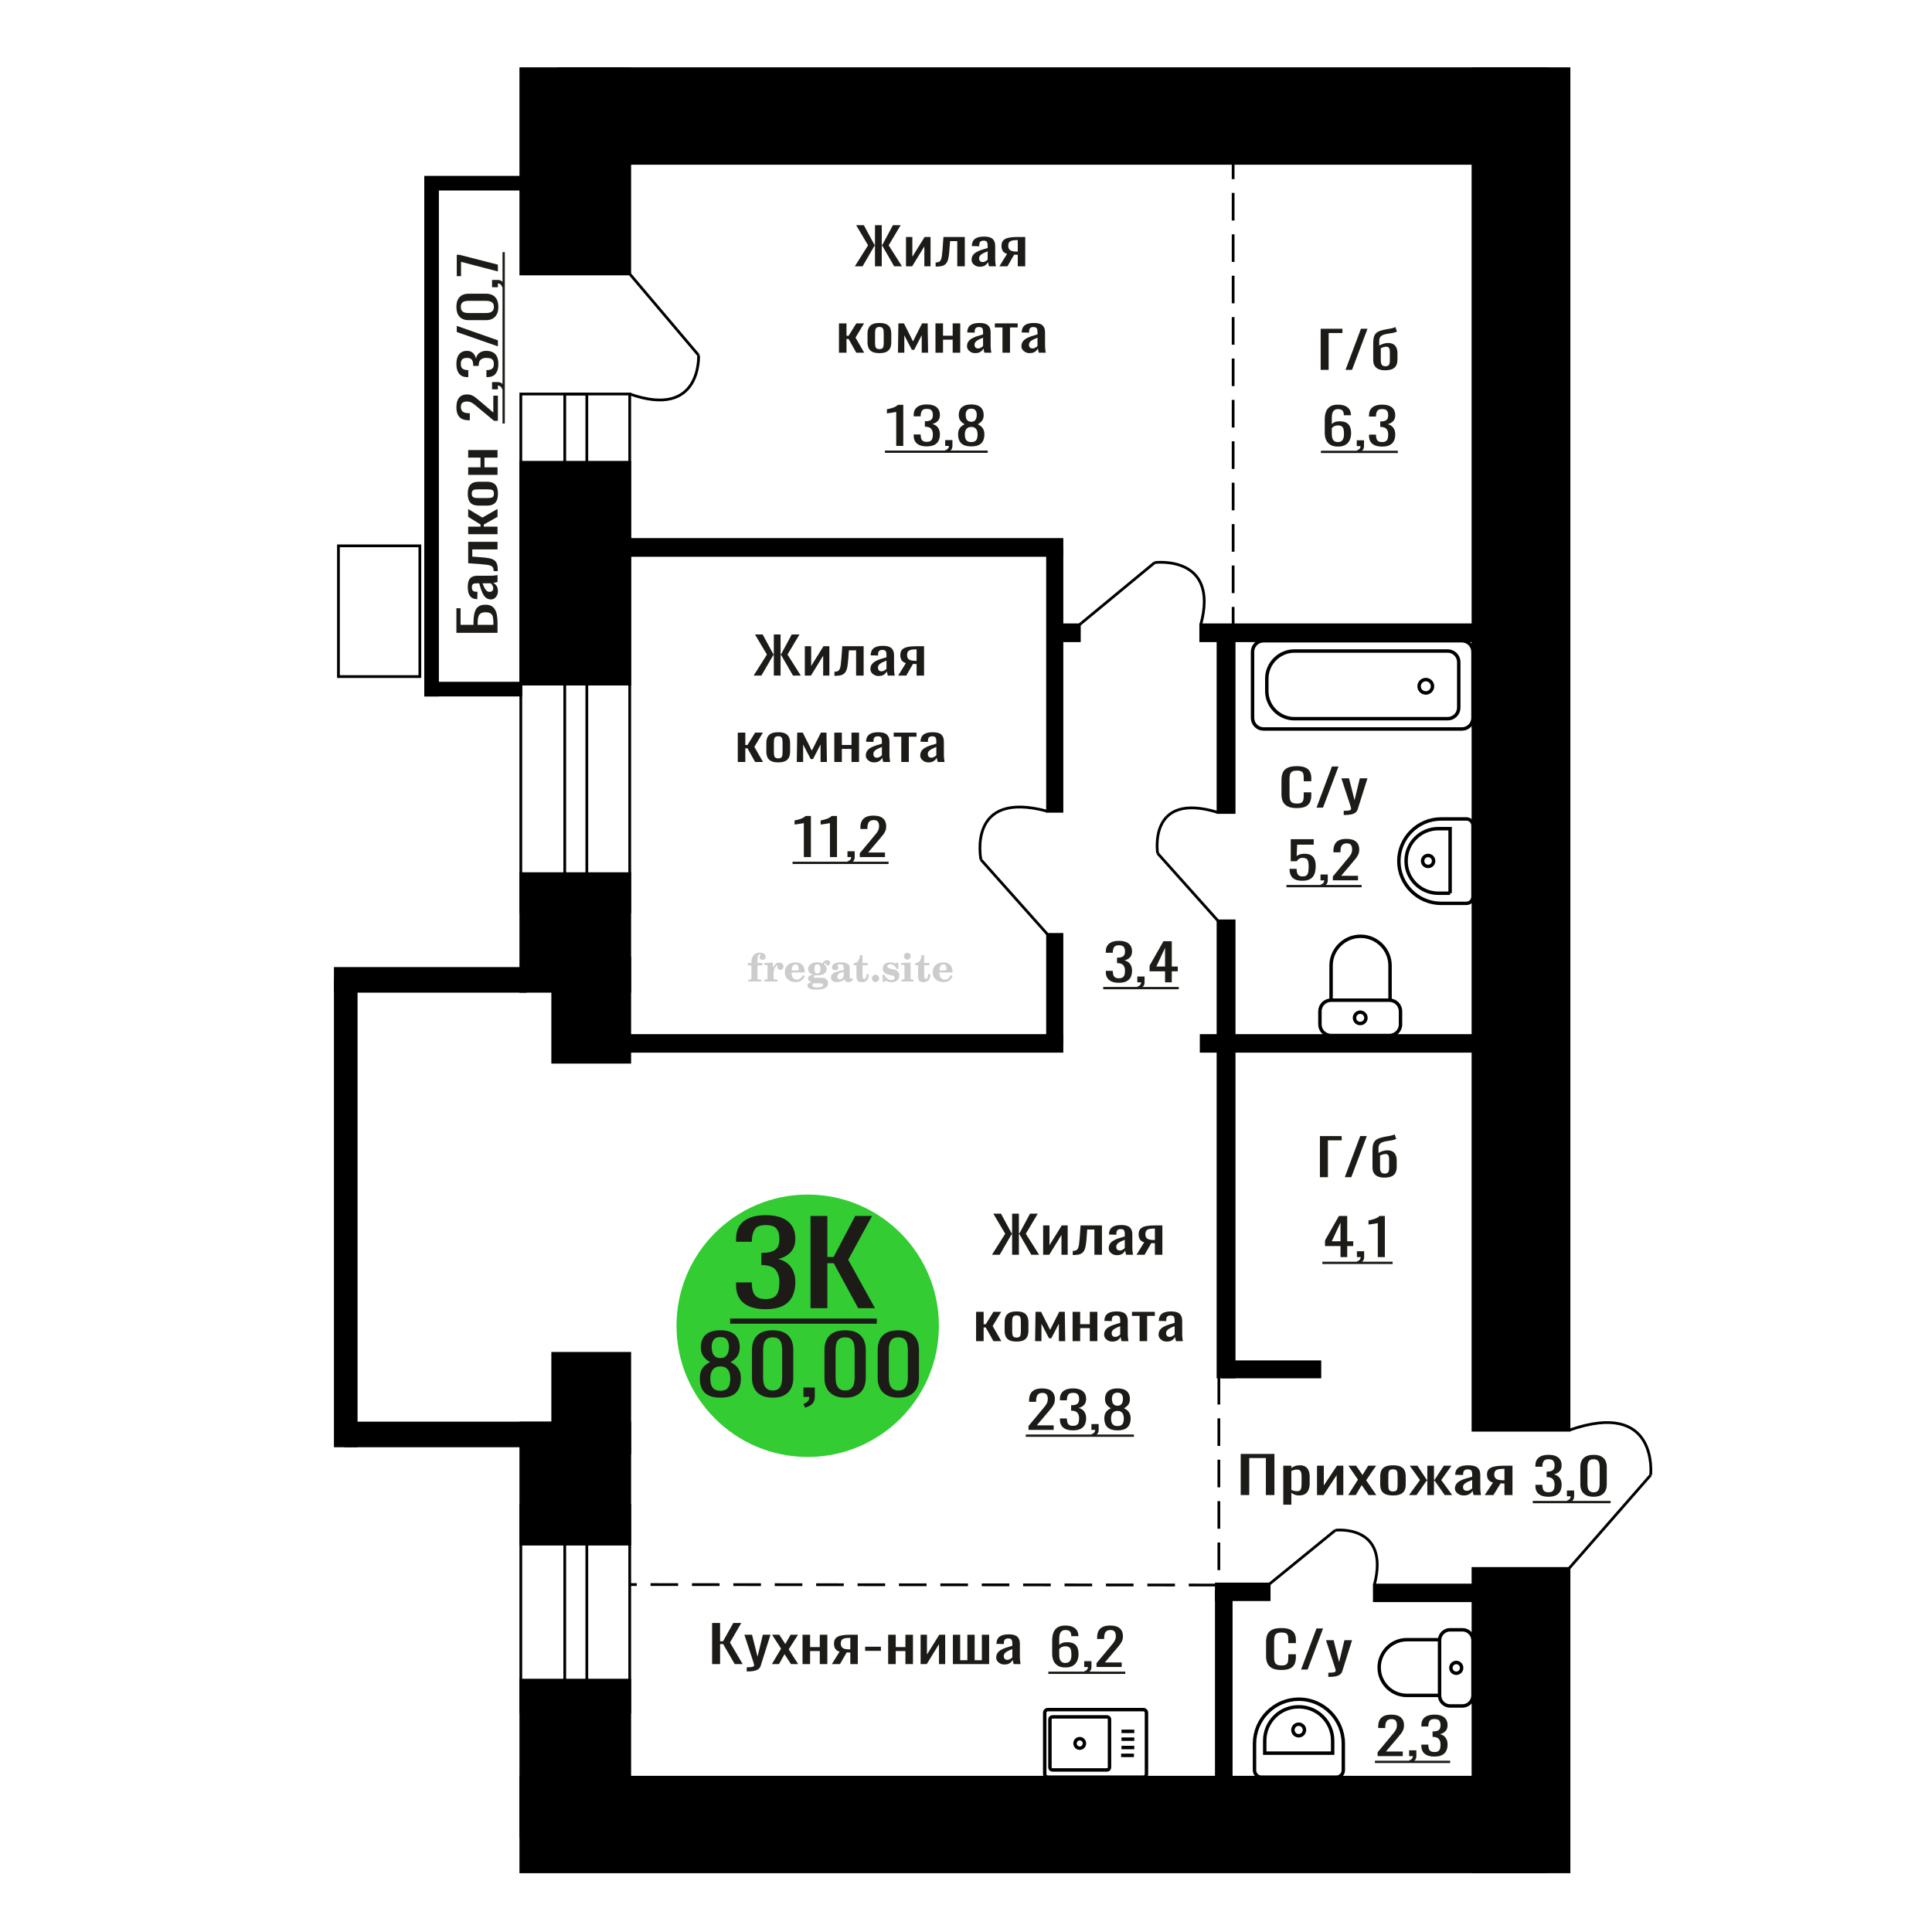 <?xml version="1.0" encoding="UTF-8"?>
<!DOCTYPE svg PUBLIC "-//W3C//DTD SVG 1.1//EN" "http://www.w3.org/Graphics/SVG/1.1/DTD/svg11.dtd">
<!-- Creator: CorelDRAW 2019 -->
<svg xmlns="http://www.w3.org/2000/svg" xml:space="preserve" width="140mm" height="140mm" version="1.1" style="shape-rendering:geometricPrecision; text-rendering:geometricPrecision; image-rendering:optimizeQuality; fill-rule:evenodd; clip-rule:evenodd"
viewBox="0 0 14000 14000"
 xmlns:xlink="http://www.w3.org/1999/xlink">
 <defs>
  <style type="text/css">
   <![CDATA[
    .str0 {stroke:black;stroke-width:25;stroke-miterlimit:22.926}
    .str2 {stroke:black;stroke-width:25.01;stroke-miterlimit:22.926}
    .str1 {stroke:black;stroke-width:20;stroke-miterlimit:22.926}
    .str3 {stroke:black;stroke-width:20;stroke-miterlimit:22.926;stroke-dasharray:200 100}
    .fil1 {fill:none}
    .fil5 {fill:black}
    .fil4 {fill:#1C1B17}
    .fil3 {fill:#33CC33}
    .fil0 {fill:#1C1B17;fill-rule:nonzero}
    .fil2 {fill:#CCCCCC;fill-rule:nonzero}
   ]]>
  </style>
 </defs>
 <g id="Слой_x0020_1">
  <polygon class="fil0" points="8990.59,10833.65 8990.59,10535.71 9234.99,10535.71 9234.99,10833.65 9173.06,10833.65 9173.06,10565.5 9052.52,10565.5 9052.52,10833.65 "/>
  <path id="1" class="fil0" d="M9299.09 10903.54l0 -282.5 58.63 0 0 16.92c6.95,-5.39 15.35,-10.05 25.21,-13.97 9.86,-3.93 21.56,-5.89 35.07,-5.89 16.44,0 29.49,2.88 39.18,8.65 9.68,5.76 16.89,12.99 21.64,21.7 4.75,8.7 7.85,17.53 9.31,26.48 1.48,8.95 2.21,16.62 2.21,22.99l0 51.5c0,14.96 -2.21,29.12 -6.59,42.48 -4.38,13.37 -12.32,24.16 -23.83,32.37 -11.5,8.22 -27.67,12.32 -48.49,12.32 -11.32,0 -21.38,-1.9 -30.14,-5.7 -8.77,-3.8 -16.62,-8.15 -23.57,-13.06l0 85.71 -58.63 0zm100.82 -97.85c10.24,0 17.54,-2.51 21.93,-7.54 4.38,-5.02 7.12,-11.83 8.21,-20.41 1.1,-8.58 1.65,-18.02 1.65,-28.32l0 -51.5c0,-8.83 -0.73,-16.98 -2.19,-24.46 -1.46,-7.48 -4.57,-13.43 -9.32,-17.84 -4.74,-4.41 -12.23,-6.62 -22.47,-6.62 -7.67,0 -14.97,1.1 -21.91,3.31 -6.94,2.21 -12.98,4.78 -18.09,7.72l0 136.1c5.49,2.7 11.7,4.97 18.64,6.81 6.94,1.84 14.79,2.75 23.55,2.75z"/>
  <polygon id="2" class="fil0" points="9543.47,10833.65 9543.47,10621.04 9592.8,10621.04 9592.8,10764.13 9688.14,10621.04 9734.17,10621.04 9734.17,10833.65 9685.95,10833.65 9685.95,10689.46 9591.14,10833.65 "/>
  <polygon id="3" class="fil0" points="9769.24,10833.65 9840.47,10721.83 9770.87,10621.04 9826.77,10621.04 9873.35,10688.36 9914.45,10621.04 9971.98,10621.04 9899.64,10726.61 9973.07,10833.65 9917.18,10833.65 9867.32,10761.56 9824.58,10833.65 "/>
  <path id="4" class="fil0" d="M10094.18 10836.59c-23.39,0 -41.83,-3.19 -55.34,-9.56 -13.53,-6.38 -23.11,-15.45 -28.77,-27.22 -5.67,-11.77 -8.5,-25.63 -8.5,-41.57l0 -61.79c0,-15.94 2.83,-29.79 8.5,-41.57 5.66,-11.77 15.24,-20.84 28.77,-27.21 13.51,-6.38 31.95,-9.57 55.34,-9.57 23.37,0 41.73,3.19 55.06,9.57 13.35,6.37 22.84,15.44 28.5,27.21 5.66,11.78 8.49,25.63 8.49,41.57l0 61.79c0,15.94 -2.83,29.8 -8.49,41.57 -5.66,11.77 -15.15,20.84 -28.5,27.22 -13.33,6.37 -31.69,9.56 -55.06,9.56zm0 -29.06c11.32,0 19.26,-2.2 23.84,-6.62 4.55,-4.41 7.29,-10.23 8.22,-17.47 0.91,-7.23 1.37,-14.77 1.37,-22.62l0 -66.58c0,-8.09 -0.46,-15.69 -1.37,-22.8 -0.93,-7.11 -3.67,-12.94 -8.22,-17.47 -4.58,-4.54 -12.52,-6.81 -23.84,-6.81 -11.32,0 -19.37,2.27 -24.12,6.81 -4.74,4.53 -7.58,10.36 -8.49,17.47 -0.91,7.11 -1.37,14.71 -1.37,22.8l0 66.58c0,7.85 0.46,15.39 1.37,22.62 0.91,7.24 3.75,13.06 8.49,17.47 4.75,4.42 12.8,6.62 24.12,6.62z"/>
  <polygon id="5" class="fil0" points="10210.35,10833.65 10289.81,10725.14 10215.28,10621.04 10271.17,10621.04 10338.56,10723.3 10342.96,10723.3 10342.96,10621.04 10391.18,10621.04 10391.18,10723.3 10395.56,10723.3 10462.4,10621.04 10518.29,10621.04 10443.78,10725.14 10523.22,10833.65 10468.98,10833.65 10395.56,10729.19 10391.18,10729.19 10391.18,10833.65 10342.96,10833.65 10342.96,10729.19 10338.03,10729.19 10264.6,10833.65 "/>
  <path id="6" class="fil0" d="M10606.53 10836.59c-12.43,0 -23.39,-2.39 -32.88,-7.17 -9.5,-4.78 -17,-10.91 -22.46,-18.39 -5.49,-7.48 -8.23,-15.39 -8.23,-23.73 0,-13.24 3.29,-24.4 9.86,-33.47 6.57,-9.07 15.62,-16.74 27.13,-22.99 11.5,-6.25 24.83,-11.71 40,-16.37 15.16,-4.66 31.13,-9.19 47.94,-13.61l0 -15.08c0,-8.58 -0.73,-15.69 -2.19,-21.33 -1.46,-5.64 -4.47,-9.87 -9.04,-12.69 -4.56,-2.82 -11.42,-4.23 -20.55,-4.23 -8.03,0 -14.52,1.22 -19.45,3.68 -4.93,2.45 -8.49,5.94 -10.68,10.48 -2.19,4.54 -3.3,9.87 -3.3,16l0 10.67 -58.08 -1.47c0.73,-23.55 8.78,-40.89 24.12,-52.05 15.34,-11.16 39.09,-16.74 71.22,-16.74 31.42,0 53.7,5.76 66.86,17.29 13.15,11.52 19.72,28.2 19.72,50.02l0 97.11c0,6.62 0.28,13 0.82,19.13 0.55,6.13 1.28,11.83 2.19,17.1 0.92,5.28 1.74,10.24 2.47,14.9l-53.7 0c-1.09,-3.92 -2.46,-8.89 -4.11,-14.9 -1.64,-6.01 -2.83,-11.46 -3.56,-16.37 -3.65,8.34 -10.68,16.13 -21.1,23.36 -10.41,7.24 -24.74,10.85 -43,10.85zm23.01 -33.84c5.84,0 11.32,-1.1 16.43,-3.31 5.11,-2.21 9.69,-4.72 13.71,-7.54 4.01,-2.82 6.75,-5.09 8.21,-6.8l0 -60.33c-9.13,3.44 -17.71,6.87 -25.74,10.3 -8.05,3.43 -15.08,7.05 -21.11,10.85 -6.02,3.8 -10.77,8.09 -14.24,12.88 -3.48,4.78 -5.2,10.23 -5.2,16.37 0,8.58 2.37,15.32 7.12,20.23 4.75,4.9 11.69,7.35 20.82,7.35z"/>
  <path id="7" class="fil0" d="M10758.86 10833.65l59.72 -90.12c-10.22,-2.7 -18.53,-6.74 -24.92,-12.14 -6.4,-5.39 -11.05,-12.01 -13.97,-19.86 -2.94,-7.85 -4.4,-16.67 -4.4,-26.48 0,-11.28 2.19,-20.97 6.59,-29.06 4.38,-8.09 11.32,-14.72 20.81,-19.86 9.5,-5.15 22.11,-8.96 37.81,-11.41 15.71,-2.45 35.08,-3.68 58.08,-3.68l61.37 0 0 212.61 -58.08 0 0 -83.87c-5.84,0 -10.77,-0.06 -14.79,-0.18 -4.02,-0.12 -8.4,-0.31 -13.15,-0.55l-52.05 84.6 -63.02 0zm136.44 -106.67c0.73,0 1.92,0 3.56,0 1.64,0 2.65,0 3.01,0l0 -83.5c-0.36,0 -1.37,0 -3.01,0 -1.64,0 -2.65,0 -3.01,0 -17.17,0 -30.77,1.41 -40.83,4.23 -10.04,2.82 -17.07,7.24 -21.09,13.24 -4.02,6.01 -6.04,14.04 -6.04,24.1 0,13.97 4.67,24.4 13.98,31.26 9.32,6.87 27.12,10.42 53.43,10.67z"/>
  <path class="fil1 str0" d="M7593.03 12878.25l692.05 0c12.42,0 22.58,-10.28 22.58,-22.85l0 -443.96c0,-12.57 -10.16,-22.85 -22.58,-22.85l-692.05 0c-12.42,0 -22.58,10.28 -22.58,22.85l0 443.96c0,12.57 10.16,22.85 22.58,22.85zm32.91 -52.73l396.29 0c9.74,0 17.71,-8.07 17.71,-17.93l0 -348.34c0,-9.86 -7.97,-17.93 -17.71,-17.93l-396.29 0c-9.74,0 -17.71,8.07 -17.71,17.93l0 348.34c0,9.86 7.97,17.93 17.71,17.93zm198.14 -157.64c18.81,0 34.05,-15.43 34.05,-34.46 0,-19.03 -15.24,-34.46 -34.05,-34.46 -18.8,0 -34.04,15.43 -34.04,34.46 0,19.03 15.24,34.46 34.04,34.46zm300.02 52.17l92.8 0m-90.22 -56.7l92.8 0m-92.8 -60.75l92.8 0m-92.8 -56.69l92.8 0"/>
  <path class="fil2" d="M5419.88 6995.98l0 -17.78 25.02 0 0 -5.65c0,-21.97 5.22,-38.99 15.71,-51.17 10.49,-12.19 25.21,-18.26 44.12,-18.26 13.27,0 23.76,2.73 31.52,8.14 7.76,5.41 11.66,12.7 11.66,21.87 0,6.82 -2.07,12.19 -6.21,16.09 -4.14,3.9 -9.87,5.83 -17.26,5.83 -6.07,0 -11.01,-1.78 -14.82,-5.36 -3.81,-3.57 -5.73,-8.18 -5.73,-13.78 0,-5.88 2.63,-11.1 7.95,-15.71 1.08,-1.08 1.64,-1.79 1.64,-2.07 0,-0.99 -0.47,-1.74 -1.36,-2.16 -0.94,-0.47 -2.45,-0.71 -4.57,-0.71 -7,0 -11.85,3.58 -14.53,10.68 -2.73,7.1 -4.09,21.54 -4.09,43.32l0 8.94 35.51 0 0 17.78 -35.51 0 0 91.43c0,4.14 0.84,6.97 2.59,8.47 1.74,1.51 5.08,2.26 10.01,2.26l15.06 0 0 14.11 -93.7 0 0 -14.11 12.37 -0.28c3.76,-0.19 6.3,-0.99 7.67,-2.5 1.31,-1.45 1.97,-4.09 1.97,-7.95l0 -91.43 -25.02 0z"/>
  <path id="1" class="fil2" d="M5538.88 7112.25l0 -14.11 13.22 -0.28c3.86,-0.29 6.44,-1.13 7.71,-2.54 1.27,-1.41 1.93,-4.05 1.93,-7.91l0 -84.47c0,-4.52 -0.99,-7.53 -3.01,-8.99 -2.02,-1.46 -6.21,-2.21 -12.56,-2.21 -0.84,0 -2.21,0.05 -4.09,0.14 -1.88,0.1 -3.29,0.14 -4.33,0.14l0 -13.82 62.89 -3.11 0 38.85c5.55,-12.74 12.14,-22.39 19.9,-28.88 7.71,-6.44 16.41,-9.69 26.15,-9.69 9.03,0 16.37,2.54 22.01,7.58 5.65,5.08 8.47,11.52 8.47,19.42 0,7.72 -2.07,13.88 -6.26,18.53 -4.18,4.66 -9.69,6.97 -16.51,6.97 -6.35,0 -11.52,-2.03 -15.52,-6.12 -4,-4.09 -6.02,-9.41 -6.02,-15.94 0,-2.59 0.42,-4.94 1.27,-7.15 0.8,-2.21 2.12,-4.33 3.86,-6.35 -10.49,3.38 -18.44,10.67 -23.94,21.77 -5.51,11.11 -8.28,25.59 -8.28,43.42l0 29.91c0,3.86 0.66,6.5 1.97,7.95 1.37,1.51 3.91,2.31 7.67,2.5l18.02 0.28 0 14.11 -94.55 0z"/>
  <path id="2" class="fil2" d="M5818.33 7065.68l12.42 5.93c-4.42,14.77 -12.14,26.01 -23.19,33.68 -11.1,7.67 -25.17,11.48 -42.24,11.48 -23.43,0 -42.29,-6.59 -56.68,-19.71 -14.35,-13.13 -21.54,-30.34 -21.54,-51.65 0,-21.26 7.15,-38.57 21.4,-51.83 14.3,-13.27 32.97,-19.9 56.02,-19.9 21.02,0 37.35,6.07 49.01,18.25 11.67,12.14 17.5,29.21 17.5,51.13l0 3.71 -94.83 0 0 1.93c0,16.33 3.3,28.65 9.83,36.97 6.59,8.33 16.37,12.47 29.31,12.47 9.45,0 17.78,-2.73 24.93,-8.19 7.19,-5.45 13.21,-13.54 18.06,-24.27zm-82.13 -33.58l43.37 0c2.96,0 5.03,-0.66 6.21,-1.93 1.18,-1.27 1.79,-3.62 1.79,-7.05 0,-12.14 -1.84,-20.98 -5.46,-26.49 -3.62,-5.5 -9.31,-8.27 -17.12,-8.27 -8.98,0 -15.85,3.62 -20.6,10.81 -4.71,7.25 -7.43,18.21 -8.19,32.93z"/>
  <path id="3" class="fil2" d="M5882.86 7117.38c-9.12,-2.31 -15.99,-5.69 -20.65,-10.26 -4.65,-4.56 -6.96,-10.16 -6.96,-16.88 0,-7.43 3.06,-13.55 9.22,-18.39 6.16,-4.8 15.05,-8.09 26.62,-9.84 -11.38,-3.05 -20.03,-8.04 -26.01,-15.05 -5.97,-6.96 -8.98,-15.47 -8.98,-25.49 0,-14.3 6.07,-25.97 18.2,-34.9 12.14,-8.99 27.99,-13.45 47.56,-13.45 6.91,0 13.4,0.7 19.56,2.07 6.17,1.36 12.14,3.43 17.92,6.16l4.85 -7.01c3.76,-5.36 8.28,-9.46 13.5,-12.37 5.22,-2.92 10.68,-4.38 16.37,-4.38 6.25,0 11.33,1.79 15.28,5.37 3.96,3.62 5.93,8.23 5.93,13.82 0,5.51 -1.5,10.02 -4.56,13.46 -3.01,3.43 -6.96,5.17 -11.81,5.17 -3.34,0 -6.16,-0.7 -8.56,-2.12 -2.4,-1.45 -4.33,-3.62 -5.78,-6.53 -0.57,-1.13 -0.9,-2.5 -1.09,-4.14 -0.28,-2.31 -1.27,-3.48 -2.91,-3.58 -1.65,0 -3.48,0.8 -5.51,2.4 -2.02,1.6 -3.66,3.62 -4.93,6.07 6.96,4.8 12.04,9.92 15.24,15.43 3.19,5.55 4.79,11.9 4.79,19.05 0,14.34 -5.83,25.58 -17.45,33.72 -11.62,8.14 -27.75,12.23 -48.4,12.23 -1.74,0 -4.18,-0.09 -7.34,-0.28 -3.1,-0.19 -5.36,-0.28 -6.72,-0.28 -4.33,0 -7.72,0.8 -10.11,2.44 -2.45,1.6 -3.67,3.81 -3.67,6.64 0,3.24 1.08,5.5 3.24,6.77 2.17,1.27 5.93,1.93 11.34,1.93l20.46 0c10.72,0 20.08,0.33 28.03,1.03 8,0.71 13.45,1.6 16.51,2.68 7.72,2.78 13.74,7.34 18.06,13.78 4.33,6.45 6.5,13.88 6.5,22.3 0,14.86 -7.06,26.29 -21.17,34.29 -14.11,8 -34.34,11.99 -60.73,11.99 -22.43,0 -39.32,-2.44 -50.65,-7.29 -11.34,-4.89 -17.03,-12.13 -17.03,-21.77 0,-6.35 2.77,-11.62 8.28,-15.9 5.5,-4.28 13.36,-7.25 23.56,-8.89zm13.88 7.85c-3.58,1.46 -6.12,3.15 -7.62,5.04 -1.51,1.88 -2.26,4.32 -2.26,7.38 0,6.16 2.68,10.72 8,13.64 5.31,2.96 13.59,4.42 24.83,4.42 15.24,0 26.53,-1.41 33.82,-4.18 7.29,-2.83 10.96,-7.15 10.96,-13.08 0,-4.66 -1.97,-8.04 -5.93,-10.11 -3.95,-2.07 -10.72,-3.11 -20.32,-3.11l-41.48 0zm4.8 -104.51c0,11.61 1.74,20.08 5.22,25.4 3.53,5.31 8.98,7.99 16.46,7.99 7.53,0 13.08,-2.68 16.7,-8.09 3.57,-5.36 5.36,-13.78 5.36,-25.3 0,-11.29 -1.79,-19.66 -5.36,-25.07 -3.62,-5.41 -9.17,-8.14 -16.7,-8.14 -7.48,0 -12.93,2.73 -16.46,8.14 -3.48,5.41 -5.22,13.78 -5.22,25.07z"/>
  <path id="4" class="fil2" d="M6114.1 7043.95c-16.7,2.68 -28.6,6.63 -35.66,11.86 -7.1,5.22 -10.63,12.55 -10.63,22.06 0,5.78 1.6,10.34 4.75,13.78 3.15,3.38 7.43,5.08 12.75,5.08 8.7,0 15.71,-3.25 20.93,-9.74 5.22,-6.49 7.86,-15.38 7.86,-26.67l0 -16.37zm43.74 35.75c0,4.52 0.8,7.71 2.4,9.64 1.6,1.93 4.23,2.87 7.81,2.87 1.64,0 3.52,-0.47 5.64,-1.46 2.12,-0.94 3.43,-1.41 4,-1.41 1.08,0 1.97,0.33 2.63,1.08 0.61,0.76 0.94,1.79 0.94,3.2 0,5.88 -3.34,11.25 -10.06,16.14 -6.73,4.84 -14.77,7.29 -24.13,7.29 -7.01,0 -12.98,-1.84 -17.92,-5.55 -4.99,-3.72 -7.9,-8.52 -8.85,-14.35 -7.71,6.3 -16.46,11.2 -26.24,14.68 -9.79,3.48 -19.85,5.22 -30.25,5.22 -13.5,0 -23.99,-2.92 -31.42,-8.8 -7.43,-5.88 -11.14,-14.16 -11.14,-24.83 0,-14.21 7.47,-25.64 22.38,-34.2 14.92,-8.61 38.53,-15.05 70.75,-19.38l0 -15.33c0,-9.93 -1.98,-16.94 -5.93,-21.07 -3.95,-4.14 -10.53,-6.21 -19.71,-6.21 -5.97,0 -11,0.98 -15.05,2.96 -4.09,1.98 -6.16,4.28 -6.16,6.82 0,0.66 1.22,2.54 3.67,5.69 2.44,3.11 3.67,6.59 3.67,10.49 0,5.32 -2.07,9.6 -6.26,12.89 -4.18,3.24 -9.64,4.89 -16.32,4.89 -6.82,0 -12.47,-1.97 -16.98,-5.93 -4.47,-3.95 -6.73,-8.89 -6.73,-14.86 0,-11.76 5.65,-20.88 16.94,-27.37 11.33,-6.45 27.28,-9.69 47.97,-9.69 11.57,0 21.73,1.17 30.53,3.52 8.75,2.31 15.99,5.79 21.68,10.35 4.52,3.53 7.67,7.48 9.46,11.95 1.79,4.42 2.68,11.24 2.68,20.41l0 60.35z"/>
  <path id="5" class="fil2" d="M6294.58 7058.91c0,0.66 0.09,1.65 0.24,2.96 0.14,1.32 0.18,2.31 0.18,2.97 0,16.51 -4.37,29.39 -13.12,38.66 -8.8,9.22 -20.98,13.83 -36.55,13.83 -14.2,0 -24.32,-3.34 -30.29,-10.07 -5.97,-6.68 -8.94,-18.48 -8.94,-35.41l0 -77 -20.32 0 0 -15.15c13.97,-0.89 24.84,-6.35 32.55,-16.27 7.72,-9.93 11.95,-23.95 12.7,-41.96l19.38 0 0 56.73 38.1 0 0 16.65 -38.1 0 0 74.78c0,9.55 0.9,15.9 2.64,19.01 1.74,3.15 4.79,4.7 9.22,4.7 5.41,0 9.5,-2.87 12.32,-8.56 2.77,-5.69 4.33,-14.3 4.61,-25.87l15.38 0z"/>
  <path id="6" class="fil2" d="M6344.49 7063.14c7.15,0 13.35,2.59 18.58,7.81 5.22,5.18 7.85,11.38 7.85,18.63 0,7.29 -2.59,13.54 -7.81,18.77 -5.17,5.22 -11.38,7.85 -18.62,7.85 -7.2,0 -13.36,-2.63 -18.54,-7.85 -5.22,-5.23 -7.8,-11.48 -7.8,-18.77 0,-7.15 2.63,-13.36 7.85,-18.58 5.22,-5.22 11.38,-7.86 18.49,-7.86z"/>
  <path id="7" class="fil2" d="M6395.76 7062.58l12.18 0c5.79,12.79 13.12,22.58 22.01,29.35 8.94,6.77 18.87,10.16 29.87,10.16 7.2,0 12.89,-1.6 17.08,-4.75 4.23,-3.2 6.35,-7.43 6.35,-12.79 0,-4.8 -1.84,-8.47 -5.55,-11.06 -3.72,-2.59 -11.62,-5.13 -23.76,-7.62 -20.84,-4 -35.51,-9.64 -44.02,-16.84 -8.52,-7.19 -12.75,-17.26 -12.75,-30.19 0,-14.35 4.75,-25.45 14.25,-33.31 9.5,-7.9 23,-11.85 40.45,-11.85 6.49,0 12.7,0.8 18.49,2.45 5.83,1.64 11.15,3.99 15.94,7.1l11.06 -7.57 11.61 0 1.37 45.15 -13.27 0c-4.93,-10.58 -11.33,-18.91 -19.14,-24.88 -7.81,-5.98 -16.18,-8.99 -25.16,-8.99 -6.82,0 -12.37,1.51 -16.65,4.57 -4.33,3.05 -6.5,6.86 -6.5,11.47 0,8.75 11.15,15.1 33.4,19.05 2.68,0.47 4.75,0.85 6.21,1.13 15.71,2.92 27.56,8.23 35.46,15.95 7.91,7.71 11.86,17.73 11.86,30.01 0,14.81 -4.99,26.53 -14.96,35.18 -9.97,8.7 -23.57,13.03 -40.83,13.03 -7.71,0 -15.05,-0.89 -21.92,-2.73 -6.91,-1.83 -13.12,-4.47 -18.76,-7.95l-12.14 8.42 -11.34 0 -0.84 -52.49z"/>
  <path id="8" class="fil2" d="M6550.08 6928.81c0,-7.01 2.4,-12.94 7.25,-17.78 4.84,-4.89 10.67,-7.34 17.59,-7.34 6.63,0 12.37,2.45 17.26,7.38 4.85,4.94 7.29,10.82 7.29,17.74 0,6.91 -2.4,12.84 -7.24,17.87 -4.85,5.03 -10.59,7.53 -17.31,7.53 -6.92,0 -12.75,-2.45 -17.59,-7.39 -4.85,-4.94 -7.25,-10.91 -7.25,-18.01zm48.26 158.56c0,3.95 0.66,6.68 1.93,8.09 1.32,1.41 3.91,2.21 7.76,2.4l11.2 0.28 0 14.11 -87.21 0 0 -14.11 12.28 -0.28c3.81,-0.19 6.39,-0.99 7.71,-2.5 1.37,-1.45 2.02,-4.14 2.02,-7.99l0 -84.48c0,-4.47 -0.98,-7.48 -3.01,-8.94 -2.02,-1.46 -6.16,-2.21 -12.41,-2.21 -0.85,0 -2.17,0.05 -4.1,0.14 -1.88,0.1 -3.34,0.14 -4.46,0.14l0 -13.82 68.29 -3.11 0 112.28z"/>
  <path id="9" class="fil2" d="M6741.05 7058.91c0,0.66 0.09,1.65 0.24,2.96 0.14,1.32 0.18,2.31 0.18,2.97 0,16.51 -4.37,29.39 -13.12,38.66 -8.8,9.22 -20.98,13.83 -36.55,13.83 -14.2,0 -24.32,-3.34 -30.29,-10.07 -5.97,-6.68 -8.94,-18.48 -8.94,-35.41l0 -77 -20.32 0 0 -15.15c13.97,-0.89 24.84,-6.35 32.55,-16.27 7.72,-9.93 11.95,-23.95 12.7,-41.96l19.38 0 0 56.73 38.1 0 0 16.65 -38.1 0 0 74.78c0,9.55 0.9,15.9 2.64,19.01 1.74,3.15 4.79,4.7 9.22,4.7 5.41,0 9.5,-2.87 12.32,-8.56 2.77,-5.69 4.33,-14.3 4.61,-25.87l15.38 0z"/>
  <path id="10" class="fil2" d="M6889.64 7065.68l12.42 5.93c-4.42,14.77 -12.14,26.01 -23.19,33.68 -11.1,7.67 -25.17,11.48 -42.24,11.48 -23.43,0 -42.29,-6.59 -56.68,-19.71 -14.35,-13.13 -21.54,-30.34 -21.54,-51.65 0,-21.26 7.15,-38.57 21.4,-51.83 14.3,-13.27 32.97,-19.9 56.02,-19.9 21.02,0 37.35,6.07 49.01,18.25 11.67,12.14 17.5,29.21 17.5,51.13l0 3.71 -94.83 0 0 1.93c0,16.33 3.3,28.65 9.83,36.97 6.59,8.33 16.37,12.47 29.31,12.47 9.45,0 17.78,-2.73 24.93,-8.19 7.19,-5.45 13.21,-13.54 18.06,-24.27zm-82.13 -33.58l43.37 0c2.96,0 5.03,-0.66 6.21,-1.93 1.18,-1.27 1.79,-3.62 1.79,-7.05 0,-12.14 -1.84,-20.98 -5.46,-26.49 -3.62,-5.5 -9.31,-8.27 -17.12,-8.27 -8.98,0 -15.85,3.62 -20.6,10.81 -4.71,7.25 -7.43,18.21 -8.19,32.93z"/>
  <circle class="fil3" cx="5852.92" cy="9607.04" r="950.75"/>
  <path class="fil0" d="M5220.25 10128.03c-36.3,0 -65.39,-5.71 -87.28,-17.15 -21.88,-11.43 -37.66,-27.69 -47.37,-48.78 -9.7,-21.1 -14.54,-45.83 -14.54,-74.22 0,-16.16 1.74,-30.36 5.22,-42.58 3.48,-12.22 8.58,-22.96 15.29,-32.23 6.71,-9.26 14.67,-17.34 23.87,-24.24 9.21,-6.9 19.27,-13.11 30.21,-18.63 -19.89,-10.65 -36.05,-24.54 -48.48,-41.69 -12.44,-17.15 -18.65,-38.93 -18.65,-65.35 0,-25.23 4.97,-47.11 14.92,-65.64 9.94,-18.53 25.48,-32.82 46.62,-42.87 21.13,-10.05 47.86,-15.08 80.19,-15.08 32.33,0 58.81,5.03 79.45,15.08 20.64,10.05 35.93,24.34 45.88,42.87 9.94,18.53 14.92,40.41 14.92,65.64 0,26.81 -6.09,48.69 -18.28,65.64 -12.18,16.96 -28.47,30.75 -48.87,41.4 10.95,5.52 21.02,11.73 30.22,18.63 9.2,6.9 17.15,14.98 23.88,24.24 6.71,9.27 11.93,20.01 15.66,32.23 3.72,12.22 5.59,26.42 5.59,42.58 0,28.39 -4.84,53.12 -14.54,74.22 -9.7,21.09 -25.37,37.35 -47.01,48.78 -21.63,11.44 -50.59,17.15 -86.9,17.15zm0 -50.26c19.4,0 34.31,-3.95 44.76,-11.83 10.44,-7.89 17.53,-18.53 21.27,-31.93 3.72,-13.41 5.59,-28.39 5.59,-44.95 0,-14.98 -2.11,-29.07 -6.35,-42.28 -4.23,-13.21 -11.55,-24.05 -22,-32.52 -10.44,-8.48 -24.86,-12.72 -43.27,-12.72 -18.4,0 -32.95,4.14 -43.63,12.42 -10.7,8.28 -18.28,19.02 -22.76,32.23 -4.48,13.21 -6.71,27.5 -6.71,42.87 0,16.56 1.98,31.54 5.97,44.95 3.97,13.4 11.31,24.04 22,31.93 10.69,7.88 25.73,11.83 45.13,11.83zm0 -236.55c16.91,-0.39 29.72,-4.53 38.43,-12.42 8.69,-7.88 14.78,-18.03 18.26,-30.45 3.48,-12.42 5.22,-25.33 5.22,-38.74 0,-19.71 -4.47,-36.46 -13.42,-50.26 -8.95,-13.8 -25.11,-20.7 -48.49,-20.7 -23.37,0 -39.78,6.9 -49.23,20.7 -9.45,13.8 -14.18,30.55 -14.18,50.26 0,13.41 1.74,26.32 5.22,38.74 3.48,12.42 9.83,22.57 19.02,30.45 9.21,7.89 22.27,12.03 39.17,12.42z"/>
  <path id="1" class="fil0" d="M5599.21 10128.03c-34.32,0 -62.53,-6.11 -84.67,-18.33 -22.13,-12.22 -38.54,-28.98 -49.24,-50.27 -10.68,-21.28 -16.03,-45.53 -16.03,-72.73l0 -206.39c0,-27.99 5.22,-52.53 15.67,-73.62 10.44,-21.09 26.73,-37.55 48.85,-49.38 22.14,-11.83 50.61,-17.74 85.42,-17.74 34.81,0 63.16,5.91 85.04,17.74 21.88,11.83 38.05,28.29 48.49,49.38 10.44,21.09 15.66,45.63 15.66,73.62l0 206.39c0,27.59 -5.34,52.04 -16.03,73.33 -10.7,21.28 -26.99,37.94 -48.86,49.97 -21.89,12.02 -49.99,18.03 -84.3,18.03zm0 -52.04c18.89,0 33.2,-4.33 42.9,-13.01 9.69,-8.67 16.41,-19.81 20.13,-33.41 3.74,-13.6 5.6,-27.69 5.6,-42.28l0 -207.57c0,-15.37 -1.74,-29.86 -5.22,-43.46 -3.48,-13.61 -10.08,-24.55 -19.77,-32.82 -9.7,-8.28 -24.24,-12.42 -43.64,-12.42 -19.39,0 -34.06,4.14 -44.02,12.42 -9.94,8.27 -16.66,19.21 -20.13,32.82 -3.48,13.6 -5.22,28.09 -5.22,43.46l0 207.57c0,14.59 1.85,28.68 5.59,42.28 3.73,13.6 10.69,24.74 20.89,33.41 10.19,8.68 24.49,13.01 42.89,13.01z"/>
  <path id="2" class="fil0" d="M5834.19 10200.18l-12.69 -27.2c13.43,-3.55 24.01,-9.76 31.71,-18.63 7.71,-8.87 11.56,-19.42 11.56,-31.64l-42.51 0 0 -68.01 82.05 0 0 66.83c0,20.89 -5.72,37.55 -17.16,49.97 -11.43,12.42 -29.09,21.98 -52.96,28.68z"/>
  <path id="3" class="fil0" d="M6124.36 10128.03c-34.31,0 -62.53,-6.11 -84.67,-18.33 -22.12,-12.22 -38.53,-28.98 -49.23,-50.27 -10.69,-21.28 -16.03,-45.53 -16.03,-72.73l0 -206.39c0,-27.99 5.22,-52.53 15.66,-73.62 10.45,-21.09 26.73,-37.55 48.86,-49.38 22.14,-11.83 50.61,-17.74 85.41,-17.74 34.82,0 63.16,5.91 85.05,17.74 21.87,11.83 38.05,28.29 48.49,49.38 10.43,21.09 15.65,45.63 15.65,73.62l0 206.39c0,27.59 -5.33,52.04 -16.03,73.33 -10.7,21.28 -26.98,37.94 -48.85,49.97 -21.89,12.02 -50,18.03 -84.31,18.03zm0 -52.04c18.9,0 33.2,-4.33 42.9,-13.01 9.69,-8.67 16.42,-19.81 20.14,-33.41 3.73,-13.6 5.6,-27.69 5.6,-42.28l0 -207.57c0,-15.37 -1.74,-29.86 -5.22,-43.46 -3.49,-13.61 -10.08,-24.55 -19.77,-32.82 -9.7,-8.28 -24.25,-12.42 -43.65,-12.42 -19.39,0 -34.06,4.14 -44.01,12.42 -9.94,8.27 -16.66,19.21 -20.13,32.82 -3.48,13.6 -5.22,28.09 -5.22,43.46l0 207.57c0,14.59 1.85,28.68 5.58,42.28 3.74,13.6 10.7,24.74 20.89,33.41 10.2,8.68 24.5,13.01 42.89,13.01z"/>
  <path id="4" class="fil0" d="M6510.03 10128.03c-34.31,0 -62.53,-6.11 -84.67,-18.33 -22.13,-12.22 -38.54,-28.98 -49.24,-50.27 -10.68,-21.28 -16.03,-45.53 -16.03,-72.73l0 -206.39c0,-27.99 5.22,-52.53 15.67,-73.62 10.44,-21.09 26.73,-37.55 48.85,-49.38 22.14,-11.83 50.61,-17.74 85.42,-17.74 34.81,0 63.16,5.91 85.04,17.74 21.88,11.83 38.05,28.29 48.49,49.38 10.44,21.09 15.66,45.63 15.66,73.62l0 206.39c0,27.59 -5.34,52.04 -16.03,73.33 -10.7,21.28 -26.99,37.94 -48.86,49.97 -21.89,12.02 -49.99,18.03 -84.3,18.03zm0 -52.04c18.89,0 33.2,-4.33 42.9,-13.01 9.69,-8.67 16.41,-19.81 20.13,-33.41 3.74,-13.6 5.6,-27.69 5.6,-42.28l0 -207.57c0,-15.37 -1.74,-29.86 -5.22,-43.46 -3.48,-13.61 -10.08,-24.55 -19.77,-32.82 -9.7,-8.28 -24.24,-12.42 -43.64,-12.42 -19.39,0 -34.06,4.14 -44.01,12.42 -9.95,8.27 -16.67,19.21 -20.14,32.82 -3.48,13.6 -5.22,28.09 -5.22,43.46l0 207.57c0,14.59 1.85,28.68 5.59,42.28 3.73,13.6 10.7,24.74 20.89,33.41 10.19,8.68 24.5,13.01 42.89,13.01z"/>
  <path class="fil0" d="M5547.47 9487.01c-47.48,0 -87.05,-6.87 -118.7,-20.62 -31.66,-13.75 -55.4,-33.54 -71.23,-59.39 -15.81,-25.85 -23.73,-56.37 -23.73,-91.57l0 -22.27 114.39 0c0,2.2 0,4.54 0,7.01 0,2.48 0,5.09 0,7.84 0.72,19.8 3.77,37.67 9.17,53.62 5.39,15.95 15.11,28.6 29.13,37.94 14.02,9.35 34.35,14.03 60.97,14.03 28.05,0 49.28,-5.09 63.67,-15.26 14.38,-10.18 24.1,-24.61 29.14,-43.31 5.03,-18.7 7.54,-40.15 7.54,-64.34 0,-35.2 -8.45,-63.93 -25.35,-86.2 -16.91,-22.28 -46.58,-34.51 -89.03,-36.71 -2.16,-0.55 -4.86,-0.83 -8.09,-0.83 -3.24,0 -5.94,0 -8.09,0l0 -88.26c2.15,0 4.67,0 7.54,0 2.88,0 5.41,0 7.57,0 40.99,-1.1 70.49,-9.35 88.48,-24.75 17.99,-15.4 26.97,-40.97 26.97,-76.71 0,-30.25 -6.64,-54.45 -19.96,-72.6 -13.3,-18.14 -39.74,-27.22 -79.31,-27.22 -39.57,0 -65.83,10.04 -78.78,30.11 -12.95,20.07 -20.13,45.78 -21.57,77.13 0,2.2 0,4.54 0,7.01 0,2.48 0,4.81 0,7.01l-114.39 0 0 -22.27c0,-35.74 7.92,-66.27 23.73,-91.56 15.83,-25.3 39.76,-44.82 71.77,-58.57 32.01,-13.75 71.76,-20.62 119.24,-20.62 48.2,0 88.13,6.87 119.77,20.62 31.66,13.75 55.4,33.41 71.23,58.98 15.83,25.57 23.75,56.23 23.75,91.98 0,40.14 -11.34,72.31 -34,96.51 -22.66,24.2 -53.06,40.69 -91.18,49.49 26.62,6.05 49.09,16.5 67.43,31.35 18.36,14.85 32.56,33.68 42.64,56.51 10.07,22.82 15.11,49.35 15.11,79.6 0,39.59 -7.2,74.1 -21.59,103.52 -14.39,29.42 -37.41,52.25 -69.07,68.47 -31.64,16.22 -73.37,24.33 -125.17,24.33z"/>
  <polygon id="1" class="fil0" points="5873.37,9479.59 5873.37,8811.42 5995.3,8811.42 5995.3,9108.39 6040.63,9108.39 6197.1,8811.42 6319.03,8811.42 6146.38,9129.01 6340.62,9479.59 6218.68,9479.59 6041.7,9153.75 5995.3,9153.75 5995.3,9479.59 "/>
  <polygon id="2" class="fil4" points="5290.64,9554.58 6353.57,9554.58 6353.57,9592.08 5290.64,9592.08 "/>
  <polygon class="fil0" points="5160.16,12058.64 5160.16,11760.71 5218.02,11760.71 5218.02,11893.12 5239.51,11893.12 5313.76,11760.71 5371.61,11760.71 5289.69,11902.32 5381.85,12058.64 5324,12058.64 5240.03,11913.35 5218.02,11913.35 5218.02,12058.64 "/>
  <path id="1" class="fil0" d="M5411.03 12111.97l0 -30.16c13.32,0 23.9,-0.43 31.75,-1.28 7.85,-0.86 13.47,-2.46 16.88,-4.79 3.43,-2.33 5.13,-5.57 5.13,-9.74 0,-2.21 -1.2,-7.11 -3.58,-14.72 -2.4,-7.6 -4.96,-15.69 -7.68,-24.27l-59.4 -180.97 55.3 0 39.94 158.9 38.39 -158.9 55.3 0 -70.66 224.37c-3.07,10.3 -8.69,18.45 -16.89,24.46 -8.19,6.01 -18.68,10.36 -31.49,13.06 -12.79,2.7 -28.24,4.04 -46.34,4.04l-6.65 0z"/>
  <polygon id="2" class="fil0" points="5593.31,12058.64 5659.87,11946.82 5594.84,11846.04 5647.06,11846.04 5690.59,11913.35 5728.98,11846.04 5782.74,11846.04 5715.16,11951.6 5783.77,12058.64 5731.54,12058.64 5684.95,11986.55 5645.02,12058.64 "/>
  <polygon id="3" class="fil0" points="5815.5,12058.64 5815.5,11846.04 5870.29,11846.04 5870.29,11935.42 5940.43,11935.42 5940.43,11846.04 5995.22,11846.04 5995.22,12058.64 5940.43,12058.64 5940.43,11964.11 5870.29,11964.11 5870.29,12058.64 "/>
  <path id="4" class="fil0" d="M6027.99 12058.64l55.8 -90.12c-9.56,-2.69 -17.32,-6.74 -23.3,-12.13 -5.97,-5.4 -10.32,-12.02 -13.04,-19.87 -2.75,-7.84 -4.11,-16.67 -4.11,-26.48 0,-11.28 2.05,-20.97 6.15,-29.06 4.09,-8.09 10.58,-14.71 19.45,-19.86 8.88,-5.15 20.65,-8.95 35.33,-11.4 14.68,-2.45 32.76,-3.68 54.27,-3.68l57.35 0 0 212.6 -54.28 0 0 -83.86c-5.45,0 -10.06,-0.06 -13.82,-0.19 -3.76,-0.12 -7.85,-0.3 -12.29,-0.55l-48.63 84.6 -58.88 0zm127.49 -106.67c0.68,0 1.78,0 3.32,0 1.53,0 2.47,0 2.81,0l0 -83.49c-0.34,0 -1.28,0 -2.81,0 -1.54,0 -2.48,0 -2.82,0 -16.04,0 -28.76,1.41 -38.14,4.23 -9.39,2.82 -15.96,7.23 -19.71,13.24 -3.76,6.01 -5.64,14.04 -5.64,24.09 0,13.98 4.36,24.4 13.06,31.27 8.71,6.86 25.34,10.42 49.93,10.66z"/>
  <polygon id="5" class="fil0" points="6269.13,11962.64 6269.13,11932.85 6383.31,11932.85 6383.31,11962.64 "/>
  <polygon id="6" class="fil0" points="6436.04,12058.64 6436.04,11846.04 6490.83,11846.04 6490.83,11935.42 6560.97,11935.42 6560.97,11846.04 6615.75,11846.04 6615.75,12058.64 6560.97,12058.64 6560.97,11964.11 6490.83,11964.11 6490.83,12058.64 "/>
  <polygon id="7" class="fil0" points="6671.04,12058.64 6671.04,11846.04 6717.13,11846.04 6717.13,11989.12 6806.22,11846.04 6849.21,11846.04 6849.21,12058.64 6804.17,12058.64 6804.17,11914.45 6715.58,12058.64 "/>
  <polygon id="8" class="fil0" points="6905.02,12058.64 6905.02,11846.04 6957.76,11846.04 6957.76,12030.69 7009.98,12030.69 7009.98,11846.04 7062.71,11846.04 7062.71,12030.69 7114.94,12030.69 7114.94,11846.04 7167.66,11846.04 7167.66,12058.64 "/>
  <path id="9" class="fil0" d="M7278.27 12061.58c-11.61,0 -21.85,-2.39 -30.72,-7.17 -8.88,-4.78 -15.88,-10.91 -20.99,-18.39 -5.12,-7.48 -7.69,-15.39 -7.69,-23.73 0,-13.24 3.08,-24.39 9.22,-33.47 6.14,-9.07 14.59,-16.73 25.35,-22.99 10.74,-6.25 23.2,-11.7 37.37,-16.36 14.16,-4.66 29.09,-9.2 44.79,-13.61l0 -15.08c0,-8.59 -0.68,-15.7 -2.04,-21.34 -1.37,-5.64 -4.18,-9.87 -8.45,-12.69 -4.26,-2.82 -10.66,-4.23 -19.2,-4.23 -7.51,0 -13.57,1.23 -18.17,3.68 -4.61,2.45 -7.94,5.95 -9.99,10.48 -2.04,4.54 -3.07,9.87 -3.07,16l0 10.67 -54.27 -1.47c0.68,-23.54 8.19,-40.89 22.53,-52.05 14.33,-11.15 36.51,-16.73 66.55,-16.73 29.36,0 50.18,5.76 62.47,17.29 12.28,11.52 18.43,28.19 18.43,50.02l0 97.1c0,6.62 0.25,13 0.77,19.13 0.51,6.13 1.19,11.83 2.04,17.1 0.85,5.28 1.63,10.24 2.31,14.9l-50.18 0c-1.03,-3.92 -2.31,-8.89 -3.84,-14.9 -1.53,-6 -2.64,-11.46 -3.32,-16.36 -3.41,8.33 -9.98,16.12 -19.71,23.35 -9.73,7.24 -23.12,10.85 -40.19,10.85zm21.49 -33.84c5.47,0 10.59,-1.1 15.37,-3.31 4.77,-2.2 9.05,-4.72 12.79,-7.54 3.76,-2.82 6.32,-5.09 7.68,-6.8l0 -60.32c-8.53,3.43 -16.55,6.86 -24.06,10.29 -7.51,3.44 -14.08,7.05 -19.71,10.85 -5.63,3.81 -10.07,8.1 -13.31,12.88 -3.24,4.78 -4.86,10.24 -4.86,16.37 0,8.58 2.22,15.32 6.66,20.23 4.42,4.9 10.91,7.35 19.44,7.35z"/>
  <path class="fil0" d="M11220.65 10846.08c-21,0 -38.51,-3.06 -52.52,-9.2 -14.01,-6.13 -24.51,-14.95 -31.5,-26.48 -7.01,-11.52 -10.52,-25.13 -10.52,-40.83l0 -9.93 50.61 0c0,0.98 0,2.02 0,3.13 0,1.1 0,2.27 0,3.49 0.33,8.83 1.68,16.8 4.07,23.91 2.39,7.11 6.68,12.75 12.89,16.92 6.2,4.17 15.2,6.25 26.97,6.25 12.43,0 21.81,-2.26 28.19,-6.8 6.36,-4.54 10.65,-10.97 12.89,-19.31 2.22,-8.34 3.33,-17.9 3.33,-28.69 0,-15.7 -3.74,-28.51 -11.21,-38.44 -7.48,-9.93 -20.62,-15.39 -39.4,-16.37 -0.95,-0.24 -2.14,-0.37 -3.59,-0.37 -1.42,0 -2.62,0 -3.58,0l0 -39.36c0.96,0 2.08,0 3.35,0 1.27,0 2.39,0 3.34,0 18.15,-0.49 31.2,-4.16 39.16,-11.03 7.96,-6.87 11.93,-18.27 11.93,-34.21 0,-13.49 -2.95,-24.28 -8.83,-32.37 -5.89,-8.09 -17.59,-12.14 -35.1,-12.14 -17.51,0 -29.13,4.48 -34.85,13.43 -5.73,8.95 -8.92,20.41 -9.56,34.39 0,0.98 0,2.03 0,3.13 0,1.1 0,2.14 0,3.13l-50.61 0 0 -9.94c0,-15.94 3.51,-29.55 10.52,-40.83 6.99,-11.28 17.57,-19.98 31.75,-26.11 14.16,-6.13 31.75,-9.2 52.75,-9.2 21.33,0 39,3.07 53.01,9.2 14,6.13 24.5,14.9 31.51,26.3 7,11.4 10.51,25.07 10.51,41.01 0,17.9 -5.02,32.25 -15.05,43.04 -10.02,10.79 -23.47,18.14 -40.35,22.07 11.78,2.69 21.74,7.35 29.85,13.97 8.11,6.63 14.41,15.02 18.86,25.2 4.45,10.18 6.69,22.01 6.69,35.5 0,17.65 -3.18,33.04 -9.56,46.16 -6.36,13.12 -16.55,23.3 -30.56,30.53 -14,7.23 -32.46,10.85 -55.39,10.85z"/>
  <path id="1" class="fil0" d="M11361.99 10890.96l-8.12 -16.92c8.59,-2.21 15.37,-6.07 20.3,-11.59 4.93,-5.52 7.4,-12.08 7.4,-19.68l-27.22 0 0 -42.3 52.52 0 0 41.56c0,13 -3.66,23.36 -10.98,31.09 -7.33,7.72 -18.62,13.67 -33.9,17.84z"/>
  <path id="2" class="fil0" d="M11547.73 10846.08c-21.97,0 -40.04,-3.8 -54.2,-11.4 -14.16,-7.6 -24.68,-18.03 -31.52,-31.27 -6.84,-13.24 -10.27,-28.32 -10.27,-45.24l0 -128.37c0,-17.41 3.35,-32.68 10.04,-45.8 6.68,-13.12 17.11,-23.36 31.27,-30.71 14.16,-7.36 32.39,-11.04 54.68,-11.04 22.27,0 40.42,3.68 54.43,11.04 14,7.35 24.35,17.59 31.04,30.71 6.68,13.12 10.02,28.39 10.02,45.8l0 128.37c0,17.16 -3.42,32.37 -10.26,45.61 -6.85,13.24 -17.28,23.6 -31.28,31.08 -14.01,7.48 -31.99,11.22 -53.95,11.22zm0 -32.37c12.1,0 21.25,-2.7 27.45,-8.09 6.21,-5.4 10.5,-12.32 12.89,-20.78 2.39,-8.46 3.59,-17.23 3.59,-26.3l0 -129.11c0,-9.56 -1.12,-18.58 -3.35,-27.04 -2.22,-8.46 -6.44,-15.26 -12.65,-20.41 -6.21,-5.15 -15.52,-7.73 -27.93,-7.73 -12.43,0 -21.81,2.58 -28.17,7.73 -6.38,5.15 -10.67,11.95 -12.9,20.41 -2.22,8.46 -3.34,17.48 -3.34,27.04l0 129.11c0,9.07 1.19,17.84 3.58,26.3 2.39,8.46 6.84,15.38 13.37,20.78 6.52,5.39 15.67,8.09 27.46,8.09z"/>
  <polygon id="3" class="fil4" points="11107.02,10876.21 11670.92,10876.21 11670.92,10892.93 11107.02,10892.93 "/>
  <path class="fil1 str1" d="M11961.29 10689.08c0,0 61.44,-554.64 -591.8,-325.14"/>
  <line class="fil1 str1" x1="11369.49" y1="11365.69" x2="11961.29" y2= "10689.08" />
  <path class="fil1 str2" d="M10570.67 5127.86l0 -330.18c0,-44.06 -36.01,-80.09 -80.02,-80.09l-1110.81 0c-110.03,0 -200.06,90.1 -200.06,200.23l0 89.9c0,110.14 90.03,200.24 200.06,200.24l1110.81 0c44.01,0 80.02,-36.04 80.02,-80.1zm103.14 74.58l0 -479.33c0,-44.06 -36.01,-80.1 -80.02,-80.1l-1437.35 0c-44.01,0 -80.02,36.04 -80.02,80.1l0 479.33c0,44.05 36.01,80.09 80.02,80.09l1437.35 0c44.01,0 80.02,-36.04 80.02,-80.09zm-293.45 -229.46c0,-26.79 -21.71,-48.52 -48.48,-48.52 -26.78,0 -48.49,21.73 -48.49,48.52 0,26.8 21.71,48.53 48.49,48.53 26.77,0 48.48,-21.73 48.48,-48.53z"/>
  <path class="fil1 str0" d="M9684.11 12878.25l-543.48 0c-27.52,0 -50.02,-22.55 -50.02,-50.11l0 -192.83c0,-177.27 144.79,-322.31 321.76,-322.31l0.01 0c176.97,0 321.75,145.04 321.75,322.31l0 192.83c0,27.56 -22.5,50.11 -50.02,50.11zm-27.21 -174.38l-492.18 0 0 -90.83c0,-134.59 109.93,-244.72 244.29,-244.72l3.6 0c134.35,0 244.29,110.13 244.29,244.72l0 90.83zm-246.1 -125.84c-23.12,0 -41.86,-18.78 -41.86,-41.94 0,-23.16 18.74,-41.93 41.86,-41.93 23.13,0 41.87,18.77 41.87,41.93 0,23.16 -18.74,41.94 -41.87,41.94z"/>
  <path class="fil0" d="M6494.39 3231.32l0 -246.45c-0.33,0.25 -3.91,0.98 -10.75,2.21 -6.84,1.23 -14.57,2.45 -23.16,3.68 -8.59,1.23 -16.23,2.33 -22.91,3.31 -6.69,0.98 -10.19,1.47 -10.52,1.47l0 -29.79c5.42,-0.98 11.71,-2.33 18.87,-4.05 7.16,-1.72 14.48,-3.8 21.96,-6.25 7.49,-2.45 14.64,-5.52 21.5,-9.2 6.84,-3.68 12.64,-7.97 17.42,-12.87l38.68 0 0 297.94 -51.09 0z"/>
  <path id="1" class="fil0" d="M6715.46 3234.63c-21.01,0 -38.52,-3.06 -52.52,-9.2 -14.01,-6.13 -24.51,-14.95 -31.51,-26.48 -7.01,-11.52 -10.51,-25.13 -10.51,-40.83l0 -9.93 50.61 0c0,0.98 0,2.02 0,3.13 0,1.1 0,2.27 0,3.49 0.32,8.83 1.67,16.8 4.06,23.91 2.39,7.11 6.69,12.75 12.89,16.92 6.21,4.17 15.2,6.25 26.98,6.25 12.42,0 21.81,-2.26 28.18,-6.8 6.36,-4.54 10.66,-10.97 12.89,-19.31 2.22,-8.34 3.34,-17.9 3.34,-28.69 0,-15.7 -3.74,-28.51 -11.22,-38.44 -7.48,-9.93 -20.61,-15.39 -39.4,-16.37 -0.94,-0.24 -2.14,-0.37 -3.58,-0.37 -1.43,0 -2.62,0 -3.58,0l0 -39.36c0.96,0 2.07,0 3.35,0 1.27,0 2.38,0 3.33,0 18.15,-0.49 31.21,-4.16 39.17,-11.03 7.95,-6.87 11.93,-18.27 11.93,-34.21 0,-13.49 -2.95,-24.28 -8.83,-32.37 -5.89,-8.09 -17.59,-12.14 -35.1,-12.14 -17.51,0 -29.13,4.48 -34.86,13.43 -5.72,8.95 -8.91,20.41 -9.55,34.39 0,0.98 0,2.03 0,3.13 0,1.1 0,2.14 0,3.13l-50.61 0 0 -9.94c0,-15.94 3.5,-29.55 10.51,-40.83 7,-11.28 17.58,-19.98 31.75,-26.11 14.16,-6.13 31.75,-9.2 52.76,-9.2 21.33,0 38.99,3.07 53,9.2 14.01,6.13 24.51,14.9 31.52,26.3 7,11.4 10.5,25.07 10.5,41.01 0,17.9 -5.01,32.25 -15.04,43.04 -10.03,10.79 -23.47,18.14 -40.35,22.07 11.77,2.69 21.73,7.35 29.84,13.97 8.12,6.63 14.41,15.02 18.87,25.2 4.45,10.18 6.68,22.01 6.68,35.5 0,17.65 -3.18,33.04 -9.55,46.16 -6.36,13.12 -16.55,23.3 -30.56,30.53 -14.01,7.23 -32.47,10.85 -55.39,10.85z"/>
  <path id="2" class="fil0" d="M6856.8 3279.51l-8.13 -16.92c8.59,-2.21 15.37,-6.07 20.3,-11.59 4.94,-5.52 7.4,-12.08 7.4,-19.68l-27.22 0 0 -42.3 52.52 0 0 41.56c0,13 -3.66,23.36 -10.98,31.09 -7.32,7.72 -18.61,13.67 -33.89,17.84z"/>
  <path id="3" class="fil0" d="M7038.24 3234.63c-23.24,0 -41.87,-3.56 -55.88,-10.67 -14,-7.11 -24.1,-17.22 -30.32,-30.34 -6.2,-13.12 -9.31,-28.51 -9.31,-46.17 0,-10.05 1.12,-18.88 3.35,-26.48 2.22,-7.6 5.49,-14.28 9.79,-20.05 4.3,-5.76 9.39,-10.79 15.28,-15.08 5.88,-4.29 12.33,-8.15 19.33,-11.58 -12.72,-6.62 -23.07,-15.27 -31.03,-25.94 -7.95,-10.66 -11.94,-24.21 -11.94,-40.64 0,-15.69 3.18,-29.3 9.55,-40.83 6.37,-11.53 16.31,-20.41 29.85,-26.67 13.52,-6.25 30.63,-9.38 51.33,-9.38 20.69,0 37.63,3.13 50.84,9.38 13.22,6.26 23.01,15.14 29.37,26.67 6.37,11.53 9.55,25.14 9.55,40.83 0,16.67 -3.89,30.28 -11.7,40.83 -7.8,10.54 -18.22,19.13 -31.28,25.75 7.01,3.43 13.46,7.29 19.34,11.58 5.9,4.29 10.98,9.32 15.28,15.08 4.3,5.77 7.65,12.45 10.04,20.05 2.38,7.6 3.58,16.43 3.58,26.48 0,17.66 -3.12,33.05 -9.32,46.17 -6.21,13.12 -16.23,23.23 -30.08,30.34 -13.85,7.11 -32.39,10.67 -55.62,10.67zm0 -31.27c12.41,0 21.96,-2.45 28.65,-7.35 6.68,-4.91 11.21,-11.53 13.6,-19.86 2.39,-8.34 3.58,-17.66 3.58,-27.96 0,-9.32 -1.35,-18.08 -4.06,-26.3 -2.7,-8.21 -7.4,-14.96 -14.09,-20.23 -6.68,-5.27 -15.91,-7.91 -27.68,-7.91 -11.79,0 -21.1,2.58 -27.94,7.73 -6.84,5.15 -11.7,11.83 -14.56,20.04 -2.87,8.22 -4.3,17.11 -4.3,26.67 0,10.3 1.27,19.62 3.82,27.96 2.54,8.33 7.24,14.95 14.08,19.86 6.85,4.9 16.47,7.35 28.9,7.35zm0 -147.13c10.81,-0.24 19.01,-2.82 24.58,-7.72 5.57,-4.91 9.48,-11.22 11.7,-18.94 2.23,-7.73 3.35,-15.76 3.35,-24.1 0,-12.26 -2.87,-22.68 -8.6,-31.26 -5.73,-8.59 -16.08,-12.88 -31.03,-12.88 -14.97,0 -25.47,4.29 -31.52,12.88 -6.05,8.58 -9.08,19 -9.08,31.26 0,8.34 1.12,16.37 3.35,24.1 2.22,7.72 6.29,14.03 12.18,18.94 5.88,4.9 14.24,7.48 25.07,7.72z"/>
  <polygon id="4" class="fil4" points="6412.74,3264.76 7157.13,3264.76 7157.13,3281.48 6412.74,3281.48 "/>
  <polygon class="fil0" points="6194.35,1929.87 6290.39,1777.59 6204.05,1631.93 6259.74,1631.93 6337.4,1775.75 6340.47,1775.75 6340.47,1631.93 6389.51,1631.93 6389.51,1775.75 6393.09,1775.75 6470.24,1631.93 6526.44,1631.93 6439.58,1777.59 6536.15,1929.87 6479.43,1929.87 6393.61,1780.9 6389.51,1780.9 6389.51,1929.87 6340.47,1929.87 6340.47,1780.9 6336.9,1780.9 6250.54,1929.87 "/>
  <polygon id="1" class="fil0" points="6565.26,1929.87 6565.26,1717.26 6611.25,1717.26 6611.25,1860.35 6700.14,1717.26 6743.06,1717.26 6743.06,1929.87 6698.1,1929.87 6698.1,1785.68 6609.71,1929.87 "/>
  <path id="2" class="fil0" d="M6779.84 1931.71l0 -29.8c10.22,0 18.31,-1.47 24.28,-4.41 5.96,-2.94 10.56,-7.91 13.79,-14.9 3.24,-6.98 5.7,-16.43 7.41,-28.32 1.71,-11.89 3.23,-26.79 4.59,-44.69l6.64 -92.33 154.81 0 0 212.61 -54.66 0 0 -182.81 -52.12 0 -4.59 62.53c-1.71,24.28 -4.18,44.38 -7.42,60.32 -3.24,15.94 -8.25,28.39 -15.07,37.34 -6.81,8.95 -15.92,15.26 -27.34,18.94 -11.4,3.68 -26.14,5.52 -44.18,5.52l-6.14 0z"/>
  <path id="3" class="fil0" d="M7099.68 1932.81c-11.58,0 -21.81,-2.39 -30.65,-7.17 -8.86,-4.78 -15.85,-10.91 -20.95,-18.39 -5.11,-7.48 -7.67,-15.39 -7.67,-23.73 0,-13.24 3.07,-24.4 9.2,-33.47 6.12,-9.07 14.56,-16.74 25.29,-22.99 10.73,-6.25 23.16,-11.71 37.3,-16.37 14.14,-4.66 29.03,-9.19 44.69,-13.61l0 -15.08c0,-8.58 -0.68,-15.69 -2.04,-21.33 -1.36,-5.64 -4.16,-9.87 -8.43,-12.69 -4.25,-2.82 -10.64,-4.23 -19.15,-4.23 -7.49,0 -13.55,1.22 -18.14,3.68 -4.6,2.45 -7.92,5.94 -9.96,10.48 -2.04,4.54 -3.07,9.87 -3.07,16l0 10.67 -54.16 -1.47c0.68,-23.55 8.18,-40.89 22.49,-52.05 14.31,-11.16 36.45,-16.74 66.41,-16.74 29.29,0 50.07,5.76 62.33,17.29 12.27,11.52 18.39,28.2 18.39,50.02l0 97.11c0,6.62 0.27,13 0.77,19.13 0.51,6.13 1.19,11.83 2.04,17.1 0.86,5.28 1.62,10.24 2.31,14.9l-50.08 0c-1.01,-3.92 -2.29,-8.89 -3.83,-14.9 -1.53,-6.01 -2.64,-11.46 -3.32,-16.37 -3.4,8.34 -9.96,16.13 -19.67,23.36 -9.71,7.24 -23.07,10.85 -40.1,10.85zm21.46 -33.84c5.45,0 10.56,-1.1 15.32,-3.31 4.77,-2.21 9.03,-4.72 12.78,-7.54 3.74,-2.82 6.29,-5.09 7.65,-6.8l0 -60.33c-8.51,3.44 -16.51,6.87 -24,10.3 -7.5,3.43 -14.05,7.05 -19.68,10.85 -5.61,3.8 -10.04,8.09 -13.28,12.88 -3.23,4.78 -4.85,10.23 -4.85,16.37 0,8.58 2.21,15.32 6.64,20.23 4.43,4.9 10.91,7.35 19.42,7.35z"/>
  <path id="4" class="fil0" d="M7241.72 1929.87l55.68 -90.12c-9.53,-2.7 -17.28,-6.74 -23.23,-12.14 -5.98,-5.39 -10.31,-12.01 -13.03,-19.86 -2.74,-7.85 -4.1,-16.67 -4.1,-26.48 0,-11.28 2.04,-20.97 6.14,-29.06 4.08,-8.09 10.55,-14.72 19.4,-19.86 8.86,-5.15 20.62,-8.96 35.25,-11.41 14.66,-2.45 32.72,-3.68 54.16,-3.68l57.23 0 0 212.61 -54.16 0 0 -83.87c-5.44,0 -10.04,-0.06 -13.79,-0.18 -3.75,-0.12 -7.84,-0.31 -12.27,-0.55l-48.53 84.6 -58.75 0zm127.22 -106.67c0.68,0 1.79,0 3.32,0 1.52,0 2.47,0 2.8,0l0 -83.5c-0.33,0 -1.28,0 -2.8,0 -1.53,0 -2.48,0 -2.81,0 -16.02,0 -28.7,1.41 -38.07,4.23 -9.36,2.82 -15.92,7.24 -19.67,13.24 -3.75,6.01 -5.63,14.04 -5.63,24.1 0,13.97 4.35,24.4 13.03,31.26 8.7,6.87 25.3,10.42 49.83,10.67z"/>
  <polygon id="5" class="fil0" points="6079.39,2555.91 6079.39,2343.3 6134.06,2343.3 6134.06,2433.05 6149.4,2433.05 6205.08,2343.3 6261.28,2343.3 6199.46,2446.3 6262.31,2555.91 6205.08,2555.91 6149.4,2456.6 6134.06,2456.6 6134.06,2555.91 "/>
  <path id="6" class="fil0" d="M6372.66 2558.85c-21.8,0 -39,-3.19 -51.6,-9.56 -12.61,-6.38 -21.54,-15.45 -26.82,-27.22 -5.29,-11.77 -7.93,-25.63 -7.93,-41.57l0 -61.79c0,-15.94 2.64,-29.79 7.93,-41.57 5.28,-11.77 14.21,-20.84 26.82,-27.21 12.6,-6.38 29.8,-9.57 51.6,-9.57 21.8,0 38.91,3.19 51.34,9.57 12.44,6.37 21.29,15.44 26.57,27.21 5.28,11.78 7.92,25.63 7.92,41.57l0 61.79c0,15.94 -2.64,29.8 -7.92,41.57 -5.28,11.77 -14.13,20.84 -26.57,27.22 -12.43,6.37 -29.54,9.56 -51.34,9.56zm0 -29.06c10.56,0 17.96,-2.2 22.23,-6.62 4.25,-4.41 6.8,-10.23 7.66,-17.47 0.85,-7.23 1.28,-14.77 1.28,-22.62l0 -66.58c0,-8.09 -0.43,-15.69 -1.28,-22.8 -0.86,-7.11 -3.41,-12.94 -7.66,-17.47 -4.27,-4.54 -11.67,-6.81 -22.23,-6.81 -10.55,0 -18.05,2.27 -22.48,6.81 -4.42,4.53 -7.07,10.36 -7.92,17.47 -0.85,7.11 -1.28,14.71 -1.28,22.8l0 66.58c0,7.85 0.43,15.39 1.28,22.62 0.85,7.24 3.5,13.06 7.92,17.47 4.43,4.42 11.93,6.62 22.48,6.62z"/>
  <polygon id="7" class="fil0" points="6507.03,2555.91 6510.1,2343.3 6550.45,2343.3 6615.86,2473.88 6681.77,2343.3 6722.13,2343.3 6725.19,2555.91 6679.21,2555.91 6679.21,2429.01 6624.54,2534.94 6607.68,2534.94 6553.01,2429.74 6553.01,2555.91 "/>
  <polygon id="8" class="fil0" points="6778.83,2555.91 6778.83,2343.3 6833.5,2343.3 6833.5,2432.69 6903.49,2432.69 6903.49,2343.3 6958.16,2343.3 6958.16,2555.91 6903.49,2555.91 6903.49,2461.38 6833.5,2461.38 6833.5,2555.91 "/>
  <path id="9" class="fil0" d="M7066.47 2558.85c-11.58,0 -21.81,-2.39 -30.65,-7.17 -8.87,-4.78 -15.85,-10.91 -20.95,-18.39 -5.11,-7.48 -7.67,-15.39 -7.67,-23.73 0,-13.24 3.07,-24.4 9.2,-33.47 6.12,-9.07 14.56,-16.74 25.29,-22.99 10.72,-6.25 23.16,-11.71 37.3,-16.37 14.14,-4.66 29.03,-9.19 44.69,-13.61l0 -15.08c0,-8.58 -0.68,-15.69 -2.04,-21.33 -1.36,-5.64 -4.17,-9.87 -8.43,-12.69 -4.25,-2.82 -10.64,-4.23 -19.15,-4.23 -7.49,0 -13.55,1.22 -18.14,3.68 -4.6,2.45 -7.92,5.94 -9.96,10.48 -2.04,4.54 -3.07,9.87 -3.07,16l0 10.67 -54.16 -1.47c0.68,-23.55 8.18,-40.89 22.49,-52.05 14.31,-11.16 36.45,-16.74 66.41,-16.74 29.29,0 50.07,5.76 62.33,17.29 12.27,11.52 18.39,28.2 18.39,50.02l0 97.11c0,6.62 0.27,13 0.77,19.13 0.51,6.13 1.19,11.83 2.04,17.1 0.86,5.28 1.62,10.24 2.31,14.9l-50.08 0c-1.01,-3.92 -2.29,-8.89 -3.83,-14.9 -1.53,-6.01 -2.64,-11.46 -3.32,-16.37 -3.4,8.34 -9.96,16.13 -19.67,23.36 -9.71,7.24 -23.07,10.85 -40.1,10.85zm21.46 -33.84c5.45,0 10.56,-1.1 15.32,-3.31 4.77,-2.21 9.03,-4.72 12.78,-7.54 3.74,-2.82 6.29,-5.09 7.65,-6.8l0 -60.33c-8.51,3.44 -16.51,6.87 -24,10.3 -7.5,3.43 -14.05,7.05 -19.68,10.85 -5.61,3.8 -10.04,8.09 -13.28,12.88 -3.23,4.78 -4.85,10.23 -4.85,16.37 0,8.58 2.21,15.32 6.64,20.23 4.43,4.9 10.91,7.35 19.42,7.35z"/>
  <polygon id="10" class="fil0" points="7264.19,2555.91 7264.19,2372.73 7209.02,2372.73 7209.02,2343.3 7374.55,2343.3 7374.55,2372.73 7318.86,2372.73 7318.86,2555.91 "/>
  <path id="11" class="fil0" d="M7460.9 2558.85c-11.58,0 -21.81,-2.39 -30.66,-7.17 -8.86,-4.78 -15.84,-10.91 -20.94,-18.39 -5.11,-7.48 -7.67,-15.39 -7.67,-23.73 0,-13.24 3.07,-24.4 9.2,-33.47 6.12,-9.07 14.55,-16.74 25.29,-22.99 10.72,-6.25 23.15,-11.71 37.29,-16.37 14.14,-4.66 29.03,-9.19 44.7,-13.61l0 -15.08c0,-8.58 -0.68,-15.69 -2.04,-21.33 -1.36,-5.64 -4.17,-9.87 -8.43,-12.69 -4.25,-2.82 -10.64,-4.23 -19.16,-4.23 -7.48,0 -13.54,1.22 -18.14,3.68 -4.59,2.45 -7.91,5.94 -9.95,10.48 -2.05,4.54 -3.07,9.87 -3.07,16l0 10.67 -54.16 -1.47c0.68,-23.55 8.18,-40.89 22.49,-52.05 14.3,-11.16 36.44,-16.74 66.4,-16.74 29.3,0 50.08,5.76 62.34,17.29 12.27,11.52 18.39,28.2 18.39,50.02l0 97.11c0,6.62 0.27,13 0.77,19.13 0.51,6.13 1.19,11.83 2.04,17.1 0.86,5.28 1.62,10.24 2.3,14.9l-50.07 0c-1.01,-3.92 -2.29,-8.89 -3.83,-14.9 -1.53,-6.01 -2.64,-11.46 -3.32,-16.37 -3.41,8.34 -9.96,16.13 -19.67,23.36 -9.71,7.24 -23.07,10.85 -40.1,10.85zm21.46 -33.84c5.44,0 10.56,-1.1 15.32,-3.31 4.76,-2.21 9.03,-4.72 12.78,-7.54 3.73,-2.82 6.29,-5.09 7.65,-6.8l0 -60.33c-8.51,3.44 -16.51,6.87 -24,10.3 -7.5,3.43 -14.06,7.05 -19.68,10.85 -5.61,3.8 -10.04,8.09 -13.28,12.88 -3.24,4.78 -4.85,10.23 -4.85,16.37 0,8.58 2.21,15.32 6.64,20.23 4.43,4.9 10.91,7.35 19.42,7.35z"/>
  <polygon class="fil5 str1" points="4563.23,3349.88 3774.04,3349.88 3774.04,4957.23 4563.23,4957.23 "/>
  <path class="fil0" d="M7719.5 12083.11c-22.28,0 -40.42,-4.35 -54.43,-13.06 -14.01,-8.7 -24.28,-20.47 -30.81,-35.31 -6.51,-14.83 -9.78,-31.33 -9.78,-49.47l0 -100.42c0,-19.37 2.86,-37.03 8.6,-52.97 5.73,-15.94 15.52,-28.69 29.37,-38.25 13.83,-9.57 32.86,-14.35 57.05,-14.35 20.05,0 37.01,2.82 50.86,8.46 13.84,5.64 24.51,13.86 31.98,24.65 7.48,10.79 11.39,23.91 11.7,39.36 0,0.49 0.08,1.16 0.25,2.02 0.15,0.86 0.23,1.65 0.23,2.39l-51.57 0c0,-14.47 -3.01,-25.5 -9.06,-33.11 -6.05,-7.6 -17.52,-11.4 -34.39,-11.4 -9.23,0 -17.19,2.27 -23.87,6.81 -6.69,4.53 -11.7,11.46 -15.05,20.78 -3.34,9.32 -5.01,21.33 -5.01,36.05l0 45.24c5.1,-6.13 12.33,-11.1 21.73,-14.9 9.39,-3.8 20.93,-5.7 34.62,-5.7 21.33,0 38.04,3.56 50.14,10.67 12.09,7.11 20.69,17.1 25.78,29.98 5.08,12.87 7.64,28.01 7.64,45.42 0,17.9 -3.19,34.21 -9.55,48.92 -6.36,14.72 -16.55,26.43 -30.56,35.13 -14.01,8.71 -32.63,13.06 -55.87,13.06zm0 -32.74c11.46,0 20.38,-2.51 26.74,-7.54 6.37,-5.02 10.9,-11.71 13.6,-20.04 2.72,-8.34 4.07,-17.41 4.07,-27.22 0,-11.77 -0.72,-22.69 -2.14,-32.74 -1.45,-10.05 -5.18,-18.08 -11.23,-24.09 -6.05,-6.01 -16.4,-9.01 -31.04,-9.01 -7,0 -13.37,0.98 -19.1,2.94 -5.72,1.96 -10.67,4.47 -14.8,7.54 -4.14,3.06 -7.49,6.31 -10.03,9.75l0 44.5c0,10.06 1.35,19.38 4.06,27.96 2.7,8.58 7.25,15.39 13.61,20.41 6.37,5.03 15.12,7.54 26.26,7.54z"/>
  <path id="1" class="fil0" d="M7864.19 12127.99l-8.13 -16.92c8.59,-2.21 15.37,-6.07 20.3,-11.59 4.94,-5.52 7.4,-12.08 7.4,-19.68l-27.22 0 0 -42.3 52.52 0 0 41.56c0,13 -3.66,23.36 -10.98,31.09 -7.32,7.72 -18.61,13.67 -33.89,17.84z"/>
  <path id="2" class="fil0" d="M7945.83 12079.8l0 -27.96 98.35 -118.07c7.33,-8.83 14.09,-17.04 20.31,-24.64 6.2,-7.6 11.29,-15.64 15.28,-24.1 3.97,-8.46 5.97,-18.2 5.97,-29.24 0,-13.73 -2.87,-24.52 -8.61,-32.37 -5.72,-7.84 -15.74,-11.77 -30.08,-11.77 -12.09,0 -21.48,2.58 -28.17,7.73 -6.68,5.15 -11.3,11.89 -13.85,20.23 -2.54,8.33 -3.81,17.29 -3.81,26.85l0 9.93 -51.1 0 0 -10.3c0,-17.9 3.11,-33.29 9.31,-46.16 6.22,-12.88 16.24,-22.87 30.09,-29.98 13.84,-7.11 32.23,-10.67 55.15,-10.67 31.19,0 54.43,6.81 69.72,20.42 15.28,13.61 22.91,32.43 22.91,56.46 0,12.75 -1.99,23.91 -5.97,33.47 -3.97,9.57 -9.15,18.52 -15.51,26.85 -6.38,8.34 -13.38,16.92 -21.02,25.75l-88.81 104.47 122.24 0 0 33.1 -182.4 0z"/>
  <polygon id="3" class="fil4" points="7596.79,12113.24 8154.49,12113.24 8154.49,12129.96 7596.79,12129.96 "/>
  <path class="fil0" d="M9397.65 5855.69c-29.35,0 -52.13,-4.41 -68.34,-13.24 -16.22,-8.83 -27.48,-20.72 -33.8,-35.68 -6.32,-14.96 -9.47,-31.63 -9.47,-50.03l0 -105.2c0,-20.1 3.15,-37.64 9.47,-52.59 6.32,-14.96 17.58,-26.55 33.8,-34.76 16.21,-8.22 38.99,-12.33 68.34,-12.33 25.95,0 46.51,3.44 61.71,10.3 15.18,6.87 26.11,16.68 32.76,29.43 6.66,12.75 9.98,28.08 9.98,45.98l0 23.54 -54.78 0 0 -20.97c0,-11.03 -0.77,-20.78 -2.3,-29.24 -1.54,-8.46 -5.72,-15.02 -12.54,-19.68 -6.84,-4.66 -18.26,-6.99 -34.31,-6.99 -16.39,0 -28.33,2.52 -35.85,7.54 -7.5,5.03 -12.37,12.14 -14.58,21.34 -2.22,9.19 -3.33,19.92 -3.33,32.18l0 118.08c0,14.95 1.7,26.79 5.12,35.49 3.41,8.71 9.05,14.9 16.9,18.58 7.85,3.67 18.43,5.51 31.74,5.51 15.7,0 26.96,-2.51 33.79,-7.54 6.82,-5.02 11.1,-11.95 12.8,-20.78 1.71,-8.83 2.56,-19.13 2.56,-30.9l0 -22.07 54.78 0 0 22.07c0,18.15 -3.07,34.15 -9.21,48 -6.14,13.86 -16.73,24.65 -31.75,32.37 -15.02,7.73 -36.18,11.59 -63.49,11.59z"/>
  <polygon id="1" class="fil0" points="9539.99,5852.38 9651.6,5554.44 9699.22,5554.44 9587.1,5852.38 "/>
  <path id="2" class="fil0" d="M9737.11 5905.72l0 -30.17c13.32,0 23.9,-0.43 31.75,-1.28 7.85,-0.86 13.47,-2.46 16.9,-4.79 3.41,-2.33 5.11,-5.57 5.11,-9.74 0,-2.21 -1.19,-7.11 -3.58,-14.72 -2.4,-7.6 -4.96,-15.69 -7.68,-24.27l-59.4 -180.98 55.3 0 39.94 158.91 38.4 -158.91 55.29 0 -70.66 224.38c-3.06,10.3 -8.69,18.45 -16.89,24.46 -8.19,6.01 -18.68,10.36 -31.49,13.06 -12.79,2.7 -28.24,4.05 -46.34,4.05l-6.65 0z"/>
  <path class="fil0" d="M9438.11 6382.28c-23.24,0 -41.7,-3.43 -55.39,-10.3 -13.69,-6.86 -23.47,-16.79 -29.37,-29.79 -5.88,-13 -8.82,-28.45 -8.82,-46.35l51.09 0c0,8.83 0.95,17.47 2.86,25.93 1.9,8.46 5.97,15.45 12.17,20.97 6.21,5.52 15.68,8.28 28.42,8.28 14,0 24.03,-3.13 30.07,-9.38 6.05,-6.26 9.87,-14.72 11.47,-25.38 1.59,-10.67 2.39,-22.75 2.39,-36.23 0,-13.49 -0.96,-24.96 -2.87,-34.4 -1.91,-9.44 -5.88,-16.67 -11.93,-21.7 -6.05,-5.03 -15.61,-7.54 -28.65,-7.54 -10.52,0 -19.42,2.51 -26.74,7.54 -7.32,5.03 -12.74,10.73 -16.24,17.11l-43.45 0 0 -159.64 166.64 0 0 39.36 -120.32 0 -3.35 82.39c6.37,-5.15 14.25,-9.2 23.64,-12.14 9.39,-2.94 20.13,-4.41 32.23,-4.41 21,0 37.47,3.8 49.42,11.4 11.94,7.6 20.36,18.02 25.31,31.27 4.93,13.24 7.4,28.44 7.4,45.61 0,15.2 -1.44,29.36 -4.3,42.48 -2.87,13.12 -7.88,24.52 -15.04,34.21 -7.17,9.69 -16.96,17.23 -29.37,22.62 -12.42,5.4 -28.16,8.09 -47.27,8.09z"/>
  <path id="1" class="fil0" d="M9576.59 6427.53l-8.13 -16.92c8.6,-2.21 15.37,-6.07 20.31,-11.59 4.93,-5.52 7.4,-12.08 7.4,-19.68l-27.23 0 0 -42.3 52.53 0 0 41.56c0,13 -3.66,23.36 -10.99,31.09 -7.32,7.72 -18.61,13.67 -33.89,17.84z"/>
  <path id="2" class="fil0" d="M9658.23 6379.34l0 -27.96 98.36 -118.07c7.32,-8.83 14.08,-17.04 20.3,-24.64 6.21,-7.6 11.29,-15.64 15.28,-24.1 3.97,-8.46 5.97,-18.2 5.97,-29.24 0,-13.73 -2.87,-24.52 -8.61,-32.37 -5.72,-7.84 -15.74,-11.77 -30.07,-11.77 -12.1,0 -21.49,2.58 -28.17,7.73 -6.69,5.15 -11.31,11.89 -13.85,20.23 -2.55,8.33 -3.82,17.29 -3.82,26.85l0 9.93 -51.09 0 0 -10.3c0,-17.9 3.1,-33.29 9.3,-46.16 6.22,-12.88 16.24,-22.87 30.09,-29.98 13.84,-7.11 32.24,-10.67 55.15,-10.67 31.19,0 54.43,6.81 69.72,20.42 15.28,13.61 22.91,32.43 22.91,56.46 0,12.75 -1.98,23.91 -5.97,33.47 -3.97,9.57 -9.15,18.52 -15.51,26.85 -6.38,8.34 -13.37,16.92 -21.02,25.75l-88.8 104.47 122.23 0 0 33.1 -182.4 0z"/>
  <polygon id="3" class="fil4" points="9322.08,6412.78 9866.89,6412.78 9866.89,6429.5 9322.08,6429.5 "/>
  <path class="fil1 str0" d="M10673.81 12285.51l0 -399.03c0,-42.04 -34.17,-76.44 -75.94,-76.44l-90.29 0c-41.77,0 -75.94,34.4 -75.94,76.44l0 399.03c0,42.05 34.17,76.45 75.94,76.45l90.29 0c41.77,0 75.94,-34.4 75.94,-76.45zm-242.17 0l0 -403.8 -237.08 0c-110.32,0 -200.58,90.85 -200.58,201.9l0 0c0,111.05 90.26,201.9 200.58,201.9l237.08 0zm159.96 -199.51c0,-21.61 -17.41,-39.13 -38.88,-39.13 -21.47,0 -38.87,17.52 -38.87,39.13 0,21.61 17.4,39.13 38.87,39.13 21.47,0 38.88,-17.52 38.88,-39.13z"/>
  <path class="fil1 str1" d="M9676.84 11088.61c0,0 397.88,-46.74 282.12,397.21"/>
  <line class="fil1 str1" x1="9197.98" y1="11479.28" x2="9676.85" y2= "11088.61" />
  <polygon class="fil5 str1" points="10725.95,11599.35 9958.96,11599.35 9958.96,11485.82 10725.95,11485.82 "/>
  <polygon class="fil5 str1" points="11369.49,497.92 10673.81,497.92 10673.81,10363.94 11369.49,10363.94 "/>
  <polygon class="fil5 str1" points="11369.49,11365.69 10673.81,11365.69 10673.81,13563.95 11369.49,13563.95 "/>
  <polygon class="fil5 str1" points="8826.28,6673 8826.28,9977.7 8942.87,9977.7 8942.87,6673 "/>
  <polygon class="fil5 str1" points="4046.19,497.92 11211.2,497.92 11211.2,1183.62 4046.19,1183.62 "/>
  <line class="fil1 str3" x1="8814.14" y1="11485.82" x2="4563.23" y2= "11482.17" />
  <path class="fil0" d="M5824.95 6210.8l0 -246.45c-0.33,0.25 -3.91,0.98 -10.75,2.21 -6.84,1.23 -14.57,2.45 -23.16,3.68 -8.59,1.23 -16.23,2.33 -22.91,3.31 -6.69,0.98 -10.19,1.47 -10.52,1.47l0 -29.79c5.42,-0.98 11.71,-2.33 18.87,-4.05 7.16,-1.72 14.48,-3.8 21.96,-6.25 7.49,-2.45 14.64,-5.52 21.5,-9.2 6.84,-3.68 12.64,-7.97 17.42,-12.87l38.68 0 0 297.94 -51.09 0z"/>
  <path id="1" class="fil0" d="M6014.03 6210.8l0 -246.45c-0.32,0.25 -3.91,0.98 -10.75,2.21 -6.84,1.23 -14.56,2.45 -23.15,3.68 -8.6,1.23 -16.23,2.33 -22.92,3.31 -6.68,0.98 -10.19,1.47 -10.51,1.47l0 -29.79c5.41,-0.98 11.71,-2.33 18.86,-4.05 7.17,-1.72 14.49,-3.8 21.96,-6.25 7.49,-2.45 14.65,-5.52 21.5,-9.2 6.84,-3.68 12.65,-7.97 17.42,-12.87l38.69 0 0 297.94 -51.1 0z"/>
  <path id="2" class="fil0" d="M6148.69 6258.99l-8.13 -16.92c8.59,-2.21 15.37,-6.07 20.3,-11.59 4.94,-5.52 7.4,-12.08 7.4,-19.68l-27.22 0 0 -42.3 52.52 0 0 41.56c0,13 -3.66,23.36 -10.98,31.09 -7.32,7.72 -18.61,13.67 -33.89,17.84z"/>
  <path id="3" class="fil0" d="M6230.33 6210.8l0 -27.96 98.35 -118.07c7.33,-8.83 14.09,-17.04 20.31,-24.64 6.2,-7.6 11.29,-15.64 15.28,-24.1 3.97,-8.46 5.97,-18.2 5.97,-29.24 0,-13.73 -2.87,-24.52 -8.61,-32.37 -5.72,-7.84 -15.75,-11.77 -30.08,-11.77 -12.1,0 -21.48,2.58 -28.17,7.73 -6.68,5.15 -11.3,11.89 -13.85,20.23 -2.54,8.33 -3.81,17.29 -3.81,26.85l0 9.93 -51.1 0 0 -10.3c0,-17.9 3.1,-33.29 9.31,-46.16 6.22,-12.88 16.24,-22.87 30.09,-29.98 13.84,-7.11 32.23,-10.67 55.14,-10.67 31.2,0 54.43,6.81 69.73,20.42 15.28,13.61 22.91,32.43 22.91,56.46 0,12.75 -1.99,23.91 -5.97,33.47 -3.98,9.57 -9.15,18.52 -15.52,26.85 -6.37,8.34 -13.37,16.92 -21.01,25.75l-88.81 104.47 122.23 0 0 33.1 -182.39 0z"/>
  <polygon id="4" class="fil4" points="5743.3,6244.24 6438.99,6244.24 6438.99,6260.96 5743.3,6260.96 "/>
  <polygon class="fil0" points="5461.21,4895.5 5557.25,4743.22 5470.91,4597.56 5526.6,4597.56 5604.26,4741.38 5607.33,4741.38 5607.33,4597.56 5656.37,4597.56 5656.37,4741.38 5659.95,4741.38 5737.1,4597.56 5793.3,4597.56 5706.44,4743.22 5803.01,4895.5 5746.29,4895.5 5660.47,4746.53 5656.37,4746.53 5656.37,4895.5 5607.33,4895.5 5607.33,4746.53 5603.76,4746.53 5517.4,4895.5 "/>
  <polygon id="1" class="fil0" points="5832.12,4895.5 5832.12,4682.89 5878.11,4682.89 5878.11,4825.98 5967,4682.89 6009.92,4682.89 6009.92,4895.5 5964.96,4895.5 5964.96,4751.31 5876.57,4895.5 "/>
  <path id="2" class="fil0" d="M6046.7 4897.34l0 -29.8c10.22,0 18.31,-1.47 24.28,-4.41 5.96,-2.94 10.56,-7.91 13.79,-14.9 3.24,-6.98 5.7,-16.43 7.41,-28.32 1.71,-11.89 3.23,-26.79 4.59,-44.69l6.64 -92.33 154.81 0 0 212.61 -54.66 0 0 -182.81 -52.12 0 -4.59 62.53c-1.71,24.28 -4.18,44.38 -7.42,60.32 -3.24,15.94 -8.25,28.39 -15.07,37.34 -6.81,8.95 -15.92,15.26 -27.34,18.94 -11.4,3.68 -26.14,5.52 -44.18,5.52l-6.14 0z"/>
  <path id="3" class="fil0" d="M6366.54 4898.44c-11.58,0 -21.81,-2.39 -30.65,-7.17 -8.86,-4.78 -15.85,-10.91 -20.95,-18.39 -5.11,-7.48 -7.67,-15.39 -7.67,-23.73 0,-13.24 3.07,-24.4 9.2,-33.47 6.12,-9.07 14.56,-16.74 25.29,-22.99 10.73,-6.25 23.16,-11.71 37.3,-16.37 14.14,-4.66 29.03,-9.19 44.69,-13.61l0 -15.08c0,-8.58 -0.68,-15.69 -2.04,-21.33 -1.36,-5.64 -4.16,-9.87 -8.43,-12.69 -4.25,-2.82 -10.64,-4.23 -19.15,-4.23 -7.49,0 -13.55,1.22 -18.14,3.68 -4.6,2.45 -7.92,5.94 -9.96,10.48 -2.04,4.54 -3.07,9.87 -3.07,16l0 10.67 -54.16 -1.47c0.68,-23.55 8.18,-40.89 22.49,-52.05 14.31,-11.16 36.45,-16.74 66.41,-16.74 29.29,0 50.07,5.76 62.33,17.29 12.27,11.52 18.39,28.2 18.39,50.02l0 97.11c0,6.62 0.27,13 0.77,19.13 0.51,6.13 1.19,11.83 2.04,17.1 0.86,5.28 1.62,10.24 2.31,14.9l-50.08 0c-1.01,-3.92 -2.29,-8.89 -3.83,-14.9 -1.53,-6.01 -2.64,-11.46 -3.32,-16.37 -3.4,8.34 -9.96,16.13 -19.67,23.36 -9.71,7.24 -23.07,10.85 -40.1,10.85zm21.46 -33.84c5.45,0 10.56,-1.1 15.32,-3.31 4.77,-2.21 9.03,-4.72 12.78,-7.54 3.74,-2.82 6.29,-5.09 7.65,-6.8l0 -60.33c-8.51,3.44 -16.51,6.87 -24,10.3 -7.5,3.43 -14.05,7.05 -19.68,10.85 -5.61,3.8 -10.04,8.09 -13.28,12.88 -3.23,4.78 -4.85,10.23 -4.85,16.37 0,8.58 2.21,15.32 6.64,20.23 4.43,4.9 10.91,7.35 19.42,7.35z"/>
  <path id="4" class="fil0" d="M6508.58 4895.5l55.68 -90.12c-9.53,-2.7 -17.28,-6.74 -23.23,-12.14 -5.98,-5.39 -10.31,-12.01 -13.03,-19.86 -2.74,-7.85 -4.1,-16.67 -4.1,-26.48 0,-11.28 2.04,-20.97 6.14,-29.06 4.08,-8.09 10.55,-14.72 19.4,-19.86 8.86,-5.15 20.62,-8.96 35.25,-11.41 14.66,-2.45 32.72,-3.68 54.16,-3.68l57.23 0 0 212.61 -54.16 0 0 -83.87c-5.44,0 -10.04,-0.06 -13.79,-0.18 -3.75,-0.12 -7.84,-0.31 -12.27,-0.55l-48.53 84.6 -58.75 0zm127.22 -106.67c0.68,0 1.79,0 3.32,0 1.52,0 2.47,0 2.8,0l0 -83.5c-0.33,0 -1.28,0 -2.8,0 -1.53,0 -2.48,0 -2.81,0 -16.02,0 -28.7,1.41 -38.07,4.23 -9.36,2.82 -15.92,7.24 -19.67,13.24 -3.75,6.01 -5.63,14.04 -5.63,24.1 0,13.97 4.35,24.4 13.03,31.26 8.7,6.87 25.3,10.42 49.83,10.67z"/>
  <polygon id="5" class="fil0" points="5346.25,5521.54 5346.25,5308.93 5400.92,5308.93 5400.92,5398.68 5416.26,5398.68 5471.94,5308.93 5528.14,5308.93 5466.32,5411.93 5529.17,5521.54 5471.94,5521.54 5416.26,5422.23 5400.92,5422.23 5400.92,5521.54 "/>
  <path id="6" class="fil0" d="M5639.52 5524.48c-21.8,0 -39,-3.19 -51.6,-9.56 -12.61,-6.38 -21.54,-15.45 -26.82,-27.22 -5.29,-11.77 -7.93,-25.63 -7.93,-41.57l0 -61.79c0,-15.94 2.64,-29.79 7.93,-41.57 5.28,-11.77 14.21,-20.84 26.82,-27.21 12.6,-6.38 29.8,-9.57 51.6,-9.57 21.8,0 38.91,3.19 51.34,9.57 12.44,6.37 21.29,15.44 26.57,27.21 5.28,11.78 7.92,25.63 7.92,41.57l0 61.79c0,15.94 -2.64,29.8 -7.92,41.57 -5.28,11.77 -14.13,20.84 -26.57,27.22 -12.43,6.37 -29.54,9.56 -51.34,9.56zm0 -29.06c10.56,0 17.96,-2.2 22.23,-6.62 4.25,-4.41 6.8,-10.23 7.66,-17.47 0.85,-7.23 1.28,-14.77 1.28,-22.62l0 -66.58c0,-8.09 -0.43,-15.69 -1.28,-22.8 -0.86,-7.11 -3.41,-12.94 -7.66,-17.47 -4.27,-4.54 -11.67,-6.81 -22.23,-6.81 -10.55,0 -18.05,2.27 -22.48,6.81 -4.42,4.53 -7.07,10.36 -7.92,17.47 -0.85,7.11 -1.28,14.71 -1.28,22.8l0 66.58c0,7.85 0.43,15.39 1.28,22.62 0.85,7.24 3.5,13.06 7.92,17.47 4.43,4.42 11.93,6.62 22.48,6.62z"/>
  <polygon id="7" class="fil0" points="5773.89,5521.54 5776.96,5308.93 5817.31,5308.93 5882.72,5439.51 5948.63,5308.93 5988.99,5308.93 5992.05,5521.54 5946.07,5521.54 5946.07,5394.64 5891.4,5500.57 5874.54,5500.57 5819.87,5395.37 5819.87,5521.54 "/>
  <polygon id="8" class="fil0" points="6045.69,5521.54 6045.69,5308.93 6100.36,5308.93 6100.36,5398.32 6170.35,5398.32 6170.35,5308.93 6225.02,5308.93 6225.02,5521.54 6170.35,5521.54 6170.35,5427.01 6100.36,5427.01 6100.36,5521.54 "/>
  <path id="9" class="fil0" d="M6333.33 5524.48c-11.58,0 -21.81,-2.39 -30.65,-7.17 -8.87,-4.78 -15.85,-10.91 -20.95,-18.39 -5.11,-7.48 -7.67,-15.39 -7.67,-23.73 0,-13.24 3.07,-24.4 9.2,-33.47 6.12,-9.07 14.56,-16.74 25.29,-22.99 10.72,-6.25 23.16,-11.71 37.3,-16.37 14.14,-4.66 29.03,-9.19 44.69,-13.61l0 -15.08c0,-8.58 -0.68,-15.69 -2.04,-21.33 -1.36,-5.64 -4.17,-9.87 -8.43,-12.69 -4.25,-2.82 -10.64,-4.23 -19.15,-4.23 -7.49,0 -13.55,1.22 -18.14,3.68 -4.6,2.45 -7.92,5.94 -9.96,10.48 -2.04,4.54 -3.07,9.87 -3.07,16l0 10.67 -54.16 -1.47c0.68,-23.55 8.18,-40.89 22.49,-52.05 14.31,-11.16 36.45,-16.74 66.41,-16.74 29.29,0 50.07,5.76 62.33,17.29 12.27,11.52 18.39,28.2 18.39,50.02l0 97.11c0,6.62 0.27,13 0.77,19.13 0.51,6.13 1.19,11.83 2.04,17.1 0.86,5.28 1.62,10.24 2.31,14.9l-50.08 0c-1.01,-3.92 -2.29,-8.89 -3.83,-14.9 -1.53,-6.01 -2.64,-11.46 -3.32,-16.37 -3.4,8.34 -9.96,16.13 -19.67,23.36 -9.71,7.24 -23.07,10.85 -40.1,10.85zm21.46 -33.84c5.45,0 10.56,-1.1 15.32,-3.31 4.77,-2.21 9.03,-4.72 12.78,-7.54 3.74,-2.82 6.29,-5.09 7.65,-6.8l0 -60.33c-8.51,3.44 -16.51,6.87 -24,10.3 -7.5,3.43 -14.05,7.05 -19.68,10.85 -5.61,3.8 -10.04,8.09 -13.28,12.88 -3.23,4.78 -4.85,10.23 -4.85,16.37 0,8.58 2.21,15.32 6.64,20.23 4.43,4.9 10.91,7.35 19.42,7.35z"/>
  <polygon id="10" class="fil0" points="6531.05,5521.54 6531.05,5338.36 6475.88,5338.36 6475.88,5308.93 6641.41,5308.93 6641.41,5338.36 6585.72,5338.36 6585.72,5521.54 "/>
  <path id="11" class="fil0" d="M6727.76 5524.48c-11.58,0 -21.81,-2.39 -30.66,-7.17 -8.86,-4.78 -15.84,-10.91 -20.94,-18.39 -5.11,-7.48 -7.67,-15.39 -7.67,-23.73 0,-13.24 3.07,-24.4 9.2,-33.47 6.12,-9.07 14.55,-16.74 25.29,-22.99 10.72,-6.25 23.15,-11.71 37.29,-16.37 14.14,-4.66 29.03,-9.19 44.7,-13.61l0 -15.08c0,-8.58 -0.68,-15.69 -2.04,-21.33 -1.36,-5.64 -4.17,-9.87 -8.43,-12.69 -4.25,-2.82 -10.64,-4.23 -19.16,-4.23 -7.48,0 -13.54,1.22 -18.14,3.68 -4.59,2.45 -7.91,5.94 -9.95,10.48 -2.05,4.54 -3.07,9.87 -3.07,16l0 10.67 -54.16 -1.47c0.68,-23.55 8.18,-40.89 22.49,-52.05 14.3,-11.16 36.44,-16.74 66.4,-16.74 29.3,0 50.08,5.76 62.34,17.29 12.27,11.52 18.39,28.2 18.39,50.02l0 97.11c0,6.62 0.27,13 0.77,19.13 0.51,6.13 1.19,11.83 2.04,17.1 0.86,5.28 1.62,10.24 2.3,14.9l-50.07 0c-1.01,-3.92 -2.29,-8.89 -3.83,-14.9 -1.53,-6.01 -2.64,-11.46 -3.32,-16.37 -3.41,8.34 -9.96,16.13 -19.67,23.36 -9.71,7.24 -23.07,10.85 -40.1,10.85zm21.46 -33.84c5.44,0 10.56,-1.1 15.32,-3.31 4.76,-2.21 9.03,-4.72 12.78,-7.54 3.73,-2.82 6.29,-5.09 7.65,-6.8l0 -60.33c-8.51,3.44 -16.51,6.87 -24,10.3 -7.5,3.43 -14.06,7.05 -19.68,10.85 -5.61,3.8 -10.04,8.09 -13.28,12.88 -3.24,4.78 -4.85,10.23 -4.85,16.37 0,8.58 2.21,15.32 6.64,20.23 4.43,4.9 10.91,7.35 19.42,7.35z"/>
  <polygon class="fil5 str1" points="2581.01,7105.68 2581.01,10477.27 2429.78,10477.27 2429.78,7105.68 "/>
  <polygon class="fil5 str1" points="4398.15,7503.84 7695.15,7503.84 7695.15,7617.81 4398.15,7617.81 "/>
  <polygon class="fil5 str1" points="2429.79,7017.8 3805.61,7017.8 3805.61,7183.17 2429.79,7183.17 "/>
  <polygon class="fil5 str1" points="4563.23,13307.17 3774.04,13307.17 3774.04,12174.89 4563.23,12174.89 "/>
  <polygon class="fil0" points="9564.67,8530.45 9564.67,8232.51 9722.37,8232.51 9722.37,8263.41 9622.54,8263.41 9622.54,8530.45 "/>
  <polygon id="1" class="fil0" points="9744.91,8530.45 9856.51,8232.51 9904.13,8232.51 9792.01,8530.45 "/>
  <path id="2" class="fil0" d="M10029.06 8533.39c-17.07,0 -31.9,-2.76 -44.54,-8.27 -12.63,-5.52 -22.27,-13.74 -28.93,-24.65 -6.65,-10.91 -9.98,-24.46 -9.98,-40.64l0 -125.07c0,-18.63 1.96,-33.84 5.89,-45.61 3.92,-11.77 10.15,-21.09 18.68,-27.95 8.53,-6.87 19.63,-12.26 33.28,-16.19 14.34,-4.16 27.14,-7.11 38.41,-8.82 11.26,-1.72 22.1,-3.62 32.51,-5.71 10.41,-2.08 21.08,-5.45 32,-10.11l11.26 32.74c-9.56,4.41 -20.05,7.66 -31.48,9.74 -11.44,2.09 -22.79,3.93 -34.05,5.52 -11.27,1.6 -21.85,4.11 -31.75,7.54 -9.9,3.43 -17.58,8.65 -23.04,15.63 -5.47,6.99 -8.2,16.62 -8.2,28.88l0 34.21c4.44,-3.19 10.25,-6.19 17.42,-9.01 7.17,-2.82 14.93,-5.22 23.3,-7.18 8.35,-1.96 16.28,-2.94 23.8,-2.94 12.29,0 23.55,2.33 33.8,6.99 10.23,4.66 18.43,12.57 24.57,23.72 6.15,11.16 9.21,26.3 9.21,45.43l0 40.46c0,22.32 -3.92,39.3 -11.78,50.95 -7.85,11.64 -18.68,19.61 -32.5,23.91 -13.83,4.29 -29.79,6.43 -47.88,6.43zm5.12 -29.06c7.52,0 13.57,-1.28 18.18,-3.86 4.61,-2.57 8.02,-6.8 10.25,-12.69 2.21,-5.88 3.32,-13.73 3.32,-23.54l0 -64.37c0,-9.07 -0.86,-16.31 -2.56,-21.7 -1.71,-5.4 -4.44,-9.38 -8.2,-11.96 -3.74,-2.57 -8.86,-3.86 -15.35,-3.86 -3.41,0 -7.25,0.43 -11.53,1.29 -4.26,0.86 -8.7,2.08 -13.3,3.68 -4.61,1.59 -9.48,3.61 -14.6,6.07l0 87.54c0,10.3 1.11,18.64 3.34,25.01 2.21,6.38 5.79,11.04 10.74,13.98 4.96,2.94 11.53,4.41 19.71,4.41z"/>
  <path class="fil0" d="M9713.76 9109.39l0 -79.82 -112.21 0 0 -41.2 100.76 -176.92 60.15 0 0 183.18 43.45 0 0 34.94 -43.45 0 0 79.82 -48.7 0zm-63.03 -114.76l63.03 0 0 -135.36 -63.03 135.36z"/>
  <path id="1" class="fil0" d="M9840.3 9157.58l-8.13 -16.92c8.59,-2.21 15.37,-6.07 20.3,-11.59 4.94,-5.52 7.4,-12.08 7.4,-19.68l-27.22 0 0 -42.3 52.52 0 0 41.56c0,13 -3.66,23.36 -10.98,31.09 -7.32,7.72 -18.61,13.67 -33.89,17.84z"/>
  <path id="2" class="fil0" d="M9984.01 9109.39l0 -246.45c-0.32,0.25 -3.91,0.98 -10.75,2.21 -6.84,1.23 -14.56,2.45 -23.16,3.68 -8.59,1.23 -16.22,2.33 -22.91,3.31 -6.68,0.98 -10.19,1.47 -10.51,1.47l0 -29.79c5.41,-0.98 11.71,-2.33 18.86,-4.05 7.17,-1.72 14.49,-3.8 21.96,-6.25 7.49,-2.45 14.65,-5.52 21.5,-9.2 6.84,-3.68 12.64,-7.97 17.42,-12.87l38.69 0 0 297.94 -51.1 0z"/>
  <polygon id="3" class="fil4" points="9582.45,9142.83 10091.44,9142.83 10091.44,9159.55 9582.45,9159.55 "/>
  <polygon class="fil5 str1" points="4563.23,497.92 3774.04,497.92 3774.04,1985.14 4563.23,1985.14 "/>
  <path class="fil0" d="M9285.98 12101.38c-29.35,0 -52.13,-4.41 -68.34,-13.24 -16.22,-8.83 -27.48,-20.72 -33.8,-35.68 -6.32,-14.96 -9.47,-31.63 -9.47,-50.03l0 -105.2c0,-20.1 3.15,-37.64 9.47,-52.59 6.32,-14.96 17.58,-26.55 33.8,-34.76 16.21,-8.22 38.99,-12.33 68.34,-12.33 25.95,0 46.51,3.44 61.71,10.3 15.18,6.87 26.11,16.68 32.76,29.43 6.66,12.75 9.98,28.08 9.98,45.98l0 23.54 -54.78 0 0 -20.97c0,-11.03 -0.77,-20.78 -2.3,-29.24 -1.54,-8.46 -5.72,-15.02 -12.54,-19.68 -6.84,-4.66 -18.26,-6.99 -34.31,-6.99 -16.39,0 -28.33,2.52 -35.85,7.54 -7.5,5.03 -12.37,12.14 -14.58,21.34 -2.22,9.19 -3.33,19.92 -3.33,32.18l0 118.08c0,14.95 1.7,26.79 5.12,35.49 3.41,8.71 9.05,14.9 16.9,18.58 7.85,3.67 18.43,5.51 31.74,5.51 15.7,0 26.96,-2.51 33.79,-7.54 6.82,-5.02 11.1,-11.95 12.8,-20.78 1.71,-8.83 2.56,-19.13 2.56,-30.9l0 -22.07 54.78 0 0 22.07c0,18.15 -3.07,34.15 -9.21,48 -6.14,13.86 -16.73,24.65 -31.75,32.37 -15.02,7.73 -36.18,11.59 -63.49,11.59z"/>
  <polygon id="1" class="fil0" points="9428.32,12098.07 9539.93,11800.13 9587.55,11800.13 9475.43,12098.07 "/>
  <path id="2" class="fil0" d="M9625.44 12151.41l0 -30.17c13.32,0 23.9,-0.43 31.75,-1.28 7.85,-0.86 13.47,-2.46 16.9,-4.79 3.41,-2.33 5.11,-5.57 5.11,-9.74 0,-2.21 -1.19,-7.11 -3.58,-14.72 -2.4,-7.6 -4.96,-15.69 -7.68,-24.27l-59.4 -180.98 55.3 0 39.94 158.91 38.4 -158.91 55.29 0 -70.66 224.38c-3.06,10.3 -8.69,18.45 -16.89,24.46 -8.19,6.01 -18.68,10.36 -31.49,13.06 -12.79,2.7 -28.24,4.05 -46.34,4.05l-6.65 0z"/>
  <path class="fil0" d="M9982.68 12725.39l0 -27.96 98.36 -118.07c7.32,-8.83 14.08,-17.04 20.3,-24.64 6.2,-7.6 11.29,-15.64 15.28,-24.1 3.97,-8.46 5.97,-18.2 5.97,-29.24 0,-13.73 -2.87,-24.52 -8.61,-32.37 -5.72,-7.84 -15.74,-11.77 -30.08,-11.77 -12.09,0 -21.48,2.58 -28.17,7.73 -6.68,5.15 -11.3,11.89 -13.85,20.23 -2.54,8.33 -3.81,17.29 -3.81,26.85l0 9.93 -51.1 0 0 -10.3c0,-17.9 3.11,-33.29 9.31,-46.16 6.22,-12.88 16.24,-22.87 30.09,-29.98 13.84,-7.11 32.23,-10.67 55.15,-10.67 31.19,0 54.43,6.81 69.72,20.42 15.28,13.61 22.91,32.43 22.91,56.46 0,12.75 -1.99,23.91 -5.97,33.47 -3.97,9.57 -9.15,18.52 -15.51,26.85 -6.38,8.34 -13.38,16.92 -21.02,25.75l-88.81 104.47 122.24 0 0 33.1 -182.4 0z"/>
  <path id="1" class="fil0" d="M10218.56 12773.58l-8.13 -16.92c8.6,-2.21 15.37,-6.07 20.3,-11.59 4.94,-5.52 7.4,-12.08 7.4,-19.68l-27.22 0 0 -42.3 52.52 0 0 41.56c0,13 -3.66,23.36 -10.98,31.09 -7.32,7.72 -18.61,13.67 -33.89,17.84z"/>
  <path id="2" class="fil0" d="M10394.26 12728.7c-21,0 -38.52,-3.06 -52.52,-9.2 -14.01,-6.13 -24.51,-14.95 -31.51,-26.48 -7.01,-11.52 -10.51,-25.13 -10.51,-40.83l0 -9.93 50.61 0c0,0.98 0,2.02 0,3.13 0,1.1 0,2.27 0,3.49 0.33,8.83 1.68,16.8 4.06,23.91 2.39,7.11 6.69,12.75 12.89,16.92 6.21,4.17 15.21,6.25 26.98,6.25 12.42,0 21.81,-2.26 28.18,-6.8 6.36,-4.54 10.66,-10.97 12.89,-19.31 2.22,-8.34 3.34,-17.9 3.34,-28.69 0,-15.7 -3.74,-28.51 -11.22,-38.44 -7.48,-9.93 -20.61,-15.39 -39.4,-16.37 -0.94,-0.24 -2.14,-0.37 -3.58,-0.37 -1.43,0 -2.62,0 -3.58,0l0 -39.36c0.96,0 2.08,0 3.35,0 1.27,0 2.39,0 3.33,0 18.15,-0.49 31.21,-4.16 39.17,-11.03 7.96,-6.87 11.93,-18.27 11.93,-34.21 0,-13.49 -2.95,-24.28 -8.83,-32.37 -5.89,-8.09 -17.59,-12.14 -35.1,-12.14 -17.51,0 -29.13,4.48 -34.86,13.43 -5.72,8.95 -8.91,20.41 -9.55,34.39 0,0.98 0,2.03 0,3.13 0,1.1 0,2.14 0,3.13l-50.61 0 0 -9.94c0,-15.94 3.5,-29.55 10.51,-40.83 7,-11.28 17.58,-19.98 31.75,-26.11 14.17,-6.13 31.76,-9.2 52.76,-9.2 21.33,0 38.99,3.07 53,9.2 14.01,6.13 24.51,14.9 31.52,26.3 7,11.4 10.5,25.07 10.5,41.01 0,17.9 -5.01,32.25 -15.04,43.04 -10.02,10.79 -23.47,18.14 -40.35,22.07 11.77,2.69 21.73,7.35 29.84,13.97 8.12,6.63 14.41,15.02 18.87,25.2 4.45,10.18 6.68,22.01 6.68,35.5 0,17.65 -3.18,33.04 -9.55,46.16 -6.36,13.12 -16.55,23.3 -30.56,30.53 -14.01,7.23 -32.47,10.85 -55.39,10.85z"/>
  <polygon id="3" class="fil4" points="9963.1,12758.83 10508.38,12758.83 10508.38,12775.55 9963.1,12775.55 "/>
  <line class="fil1 str3" x1="8832.35" y1="9977.7" x2="8832.35" y2= "11485.76" />
  <polygon class="fil5 str1" points="4471.13,3909.25 7695.15,3909.25 7695.15,4024.6 4471.13,4024.6 "/>
  <polygon class="fil5 str1" points="7695.14,5878.96 7695.14,3981.77 7590.98,3981.77 7590.98,5878.96 "/>
  <path class="fil0" d="M8107.76 7121.66c-21.01,0 -38.52,-3.06 -52.52,-9.2 -14.01,-6.13 -24.51,-14.95 -31.51,-26.48 -7.01,-11.52 -10.51,-25.13 -10.51,-40.83l0 -9.93 50.61 0c0,0.98 0,2.02 0,3.13 0,1.1 0,2.27 0,3.49 0.32,8.83 1.67,16.8 4.06,23.91 2.39,7.11 6.69,12.75 12.89,16.92 6.21,4.17 15.2,6.25 26.98,6.25 12.42,0 21.81,-2.26 28.18,-6.8 6.36,-4.54 10.66,-10.97 12.89,-19.31 2.22,-8.34 3.34,-17.9 3.34,-28.69 0,-15.7 -3.74,-28.51 -11.22,-38.44 -7.48,-9.93 -20.61,-15.39 -39.4,-16.37 -0.94,-0.24 -2.14,-0.37 -3.58,-0.37 -1.43,0 -2.62,0 -3.58,0l0 -39.36c0.96,0 2.07,0 3.35,0 1.27,0 2.39,0 3.33,0 18.15,-0.49 31.21,-4.16 39.17,-11.03 7.95,-6.87 11.93,-18.27 11.93,-34.21 0,-13.49 -2.95,-24.28 -8.83,-32.37 -5.89,-8.09 -17.59,-12.14 -35.1,-12.14 -17.51,0 -29.13,4.48 -34.86,13.43 -5.72,8.95 -8.91,20.41 -9.55,34.39 0,0.98 0,2.03 0,3.13 0,1.1 0,2.14 0,3.13l-50.61 0 0 -9.94c0,-15.94 3.5,-29.55 10.51,-40.83 7,-11.28 17.58,-19.98 31.75,-26.11 14.17,-6.13 31.76,-9.2 52.76,-9.2 21.33,0 38.99,3.07 53,9.2 14.01,6.13 24.51,14.9 31.52,26.3 7,11.4 10.5,25.07 10.5,41.01 0,17.9 -5.01,32.25 -15.04,43.04 -10.03,10.79 -23.47,18.14 -40.35,22.07 11.77,2.69 21.73,7.35 29.84,13.97 8.12,6.63 14.41,15.02 18.87,25.2 4.45,10.18 6.68,22.01 6.68,35.5 0,17.65 -3.18,33.04 -9.55,46.16 -6.36,13.12 -16.55,23.3 -30.56,30.53 -14.01,7.23 -32.47,10.85 -55.39,10.85z"/>
  <path id="1" class="fil0" d="M8249.1 7166.54l-8.13 -16.92c8.6,-2.21 15.37,-6.07 20.3,-11.59 4.94,-5.52 7.4,-12.08 7.4,-19.68l-27.22 0 0 -42.3 52.52 0 0 41.56c0,13 -3.66,23.36 -10.98,31.09 -7.32,7.72 -18.61,13.67 -33.89,17.84z"/>
  <path id="2" class="fil0" d="M8442.47 7118.35l0 -79.82 -112.21 0 0 -41.2 100.76 -176.92 60.15 0 0 183.18 43.45 0 0 34.94 -43.45 0 0 79.82 -48.7 0zm-63.03 -114.76l63.03 0 0 -135.36 -63.03 135.36z"/>
  <polygon id="3" class="fil4" points="7994.12,7151.79 8541.79,7151.79 8541.79,7168.51 7994.12,7168.51 "/>
  <polygon class="fil1 str1" points="4563.23,10909.25 3774.04,10909.25 3774.04,12406.37 4563.23,12406.37 "/>
  <polygon class="fil1 str1" points="4092.33,12948.82 4252.34,12948.82 4252.34,11017.36 4092.33,11017.36 "/>
  <rect class="fil1 str1" x="2452.52" y="3955.38" width="589.84" height="947.38"/>
  <polygon class="fil5 str1" points="2505.4,10311.9 4187.69,10311.9 4187.69,10477.27 2505.4,10477.27 "/>
  <polygon class="fil5 str1" points="4563.23,10528.3 4005.27,10528.3 4005.27,9806.82 4563.23,9806.82 "/>
  <polygon class="fil5 str1" points="4563.23,6942.49 4005.27,6942.49 4005.27,7697.13 4563.23,7697.13 "/>
  <polygon class="fil5 str1" points="8826.28,5887.4 8826.28,4586.82 8942.87,4586.82 8942.87,5887.4 "/>
  <polygon class="fil5 str1" points="8860.65,9868 9564.17,9868 9564.17,9977.7 8860.65,9977.7 "/>
  <path class="fil0" d="M7452.82 10361.6l0 -27.96 98.36 -118.07c7.32,-8.83 14.08,-17.04 20.3,-24.64 6.21,-7.6 11.3,-15.64 15.28,-24.1 3.97,-8.46 5.97,-18.2 5.97,-29.24 0,-13.73 -2.87,-24.52 -8.6,-32.37 -5.73,-7.84 -15.75,-11.77 -30.08,-11.77 -12.1,0 -21.48,2.58 -28.17,7.73 -6.69,5.15 -11.31,11.89 -13.85,20.23 -2.55,8.33 -3.82,17.29 -3.82,26.85l0 9.93 -51.09 0 0 -10.3c0,-17.9 3.1,-33.29 9.31,-46.16 6.21,-12.88 16.24,-22.87 30.09,-29.98 13.83,-7.11 32.23,-10.67 55.14,-10.67 31.19,0 54.43,6.81 69.72,20.42 15.28,13.61 22.91,32.43 22.91,56.46 0,12.75 -1.98,23.91 -5.97,33.47 -3.97,9.57 -9.15,18.52 -15.51,26.85 -6.37,8.34 -13.37,16.92 -21.02,25.75l-88.8 104.47 122.23 0 0 33.1 -182.4 0z"/>
  <path id="1" class="fil0" d="M7775.12 10364.91c-21,0 -38.52,-3.06 -52.52,-9.2 -14.01,-6.13 -24.51,-14.95 -31.51,-26.48 -7.01,-11.52 -10.51,-25.13 -10.51,-40.83l0 -9.93 50.61 0c0,0.98 0,2.02 0,3.13 0,1.1 0,2.27 0,3.49 0.33,8.83 1.68,16.8 4.06,23.91 2.39,7.11 6.69,12.75 12.89,16.92 6.21,4.17 15.21,6.25 26.98,6.25 12.42,0 21.81,-2.26 28.18,-6.8 6.36,-4.54 10.66,-10.97 12.89,-19.31 2.22,-8.34 3.34,-17.9 3.34,-28.69 0,-15.7 -3.74,-28.51 -11.22,-38.44 -7.47,-9.93 -20.61,-15.39 -39.4,-16.37 -0.94,-0.24 -2.14,-0.37 -3.58,-0.37 -1.43,0 -2.62,0 -3.58,0l0 -39.36c0.96,0 2.08,0 3.35,0 1.27,0 2.39,0 3.33,0 18.15,-0.49 31.21,-4.16 39.17,-11.03 7.96,-6.87 11.93,-18.27 11.93,-34.21 0,-13.49 -2.95,-24.28 -8.83,-32.37 -5.89,-8.09 -17.59,-12.14 -35.1,-12.14 -17.51,0 -29.13,4.48 -34.86,13.43 -5.72,8.95 -8.91,20.41 -9.55,34.39 0,0.98 0,2.03 0,3.13 0,1.1 0,2.14 0,3.13l-50.61 0 0 -9.94c0,-15.94 3.5,-29.55 10.51,-40.83 7,-11.28 17.58,-19.98 31.75,-26.11 14.17,-6.13 31.76,-9.2 52.76,-9.2 21.33,0 39,3.07 53,9.2 14.01,6.13 24.51,14.9 31.52,26.3 7,11.4 10.5,25.07 10.5,41.01 0,17.9 -5.01,32.25 -15.04,43.04 -10.02,10.79 -23.47,18.14 -40.35,22.07 11.78,2.69 21.73,7.35 29.85,13.97 8.11,6.63 14.4,15.02 18.86,25.2 4.45,10.18 6.68,22.01 6.68,35.5 0,17.65 -3.18,33.04 -9.55,46.16 -6.36,13.12 -16.55,23.3 -30.56,30.53 -14.01,7.23 -32.47,10.85 -55.39,10.85z"/>
  <path id="2" class="fil0" d="M7916.46 10409.79l-8.13 -16.92c8.6,-2.21 15.37,-6.07 20.31,-11.59 4.93,-5.52 7.39,-12.08 7.39,-19.68l-27.22 0 0 -42.3 52.52 0 0 41.56c0,13 -3.66,23.36 -10.98,31.09 -7.32,7.72 -18.61,13.67 -33.89,17.84z"/>
  <path id="3" class="fil0" d="M8097.9 10364.91c-23.24,0 -41.87,-3.56 -55.87,-10.67 -14.01,-7.11 -24.11,-17.22 -30.33,-30.34 -6.2,-13.12 -9.31,-28.51 -9.31,-46.17 0,-10.05 1.12,-18.88 3.35,-26.48 2.22,-7.6 5.49,-14.28 9.79,-20.05 4.3,-5.76 9.39,-10.79 15.28,-15.08 5.88,-4.29 12.33,-8.15 19.33,-11.58 -12.72,-6.62 -23.07,-15.27 -31.03,-25.94 -7.95,-10.66 -11.94,-24.21 -11.94,-40.64 0,-15.69 3.18,-29.3 9.56,-40.83 6.36,-11.53 16.3,-20.41 29.84,-26.67 13.53,-6.25 30.64,-9.38 51.33,-9.38 20.69,0 37.63,3.13 50.84,9.38 13.22,6.26 23.01,15.14 29.37,26.67 6.37,11.53 9.55,25.14 9.55,40.83 0,16.67 -3.89,30.28 -11.69,40.83 -7.81,10.54 -18.23,19.13 -31.29,25.75 7.01,3.43 13.46,7.29 19.34,11.58 5.9,4.29 10.99,9.32 15.28,15.08 4.3,5.77 7.65,12.45 10.04,20.05 2.39,7.6 3.58,16.43 3.58,26.48 0,17.66 -3.12,33.05 -9.32,46.17 -6.21,13.12 -16.23,23.23 -30.08,30.34 -13.85,7.11 -32.39,10.67 -55.62,10.67zm0 -31.27c12.41,0 21.96,-2.45 28.65,-7.35 6.68,-4.91 11.21,-11.53 13.6,-19.86 2.39,-8.34 3.58,-17.66 3.58,-27.96 0,-9.32 -1.35,-18.08 -4.06,-26.3 -2.7,-8.21 -7.4,-14.96 -14.08,-20.23 -6.69,-5.27 -15.92,-7.91 -27.69,-7.91 -11.79,0 -21.1,2.58 -27.94,7.73 -6.84,5.15 -11.69,11.83 -14.56,20.04 -2.87,8.22 -4.3,17.11 -4.3,26.67 0,10.3 1.27,19.62 3.82,27.96 2.54,8.33 7.24,14.95 14.08,19.86 6.86,4.9 16.47,7.35 28.9,7.35zm0 -147.13c10.81,-0.24 19.01,-2.82 24.58,-7.72 5.57,-4.91 9.48,-11.22 11.7,-18.94 2.23,-7.73 3.35,-15.76 3.35,-24.1 0,-12.26 -2.87,-22.68 -8.59,-31.26 -5.74,-8.59 -16.09,-12.88 -31.04,-12.88 -14.97,0 -25.47,4.29 -31.52,12.88 -6.05,8.58 -9.07,19 -9.07,31.26 0,8.34 1.11,16.37 3.34,24.1 2.22,7.72 6.29,14.03 12.18,18.94 5.88,4.9 14.24,7.48 25.07,7.72z"/>
  <polygon id="4" class="fil4" points="7433.25,10395.04 8216.79,10395.04 8216.79,10411.76 7433.25,10411.76 "/>
  <polygon class="fil0" points="7188.08,9092.53 7284.12,8940.25 7197.78,8794.59 7253.47,8794.59 7331.13,8938.41 7334.2,8938.41 7334.2,8794.59 7383.24,8794.59 7383.24,8938.41 7386.82,8938.41 7463.97,8794.59 7520.17,8794.59 7433.31,8940.25 7529.88,9092.53 7473.16,9092.53 7387.34,8943.56 7383.24,8943.56 7383.24,9092.53 7334.2,9092.53 7334.2,8943.56 7330.63,8943.56 7244.27,9092.53 "/>
  <polygon id="1" class="fil0" points="7558.99,9092.53 7558.99,8879.92 7604.98,8879.92 7604.98,9023.01 7693.87,8879.92 7736.79,8879.92 7736.79,9092.53 7691.83,9092.53 7691.83,8948.34 7603.44,9092.53 "/>
  <path id="2" class="fil0" d="M7773.57 9094.37l0 -29.8c10.22,0 18.31,-1.47 24.28,-4.41 5.96,-2.94 10.56,-7.91 13.79,-14.9 3.24,-6.98 5.7,-16.43 7.41,-28.32 1.71,-11.89 3.23,-26.79 4.59,-44.69l6.64 -92.33 154.81 0 0 212.61 -54.66 0 0 -182.81 -52.12 0 -4.59 62.53c-1.71,24.28 -4.18,44.38 -7.42,60.32 -3.24,15.94 -8.25,28.39 -15.07,37.34 -6.81,8.95 -15.92,15.26 -27.34,18.94 -11.4,3.68 -26.14,5.52 -44.18,5.52l-6.14 0z"/>
  <path id="3" class="fil0" d="M8093.41 9095.47c-11.58,0 -21.81,-2.39 -30.65,-7.17 -8.86,-4.78 -15.85,-10.91 -20.95,-18.39 -5.11,-7.48 -7.67,-15.39 -7.67,-23.73 0,-13.24 3.07,-24.4 9.2,-33.47 6.12,-9.07 14.56,-16.74 25.29,-22.99 10.73,-6.25 23.16,-11.71 37.3,-16.37 14.14,-4.66 29.03,-9.19 44.69,-13.61l0 -15.08c0,-8.58 -0.68,-15.69 -2.04,-21.33 -1.36,-5.64 -4.16,-9.87 -8.43,-12.69 -4.25,-2.82 -10.64,-4.23 -19.15,-4.23 -7.49,0 -13.55,1.22 -18.14,3.68 -4.6,2.45 -7.92,5.94 -9.96,10.48 -2.04,4.54 -3.07,9.87 -3.07,16l0 10.67 -54.16 -1.47c0.68,-23.55 8.18,-40.89 22.49,-52.05 14.31,-11.16 36.45,-16.74 66.41,-16.74 29.29,0 50.07,5.76 62.33,17.29 12.27,11.52 18.39,28.2 18.39,50.02l0 97.11c0,6.62 0.27,13 0.77,19.13 0.51,6.13 1.19,11.83 2.04,17.1 0.86,5.28 1.62,10.24 2.31,14.9l-50.08 0c-1.01,-3.92 -2.29,-8.89 -3.83,-14.9 -1.53,-6.01 -2.64,-11.46 -3.32,-16.37 -3.4,8.34 -9.96,16.13 -19.67,23.36 -9.71,7.24 -23.07,10.85 -40.1,10.85zm21.46 -33.84c5.45,0 10.56,-1.1 15.32,-3.31 4.77,-2.21 9.03,-4.72 12.78,-7.54 3.74,-2.82 6.29,-5.09 7.65,-6.8l0 -60.33c-8.51,3.44 -16.51,6.87 -24,10.3 -7.5,3.43 -14.05,7.05 -19.68,10.85 -5.61,3.8 -10.04,8.09 -13.28,12.88 -3.23,4.78 -4.85,10.23 -4.85,16.37 0,8.58 2.21,15.32 6.64,20.23 4.43,4.9 10.91,7.35 19.42,7.35z"/>
  <path id="4" class="fil0" d="M8235.45 9092.53l55.68 -90.12c-9.53,-2.7 -17.28,-6.74 -23.23,-12.14 -5.98,-5.39 -10.31,-12.01 -13.03,-19.86 -2.74,-7.85 -4.1,-16.67 -4.1,-26.48 0,-11.28 2.04,-20.97 6.14,-29.06 4.08,-8.09 10.55,-14.72 19.4,-19.86 8.86,-5.15 20.62,-8.96 35.25,-11.41 14.66,-2.45 32.72,-3.68 54.16,-3.68l57.23 0 0 212.61 -54.16 0 0 -83.87c-5.44,0 -10.04,-0.06 -13.79,-0.18 -3.75,-0.12 -7.84,-0.31 -12.27,-0.55l-48.53 84.6 -58.75 0zm127.22 -106.67c0.68,0 1.79,0 3.32,0 1.52,0 2.47,0 2.8,0l0 -83.5c-0.33,0 -1.28,0 -2.8,0 -1.53,0 -2.48,0 -2.81,0 -16.02,0 -28.7,1.41 -38.07,4.23 -9.36,2.82 -15.92,7.24 -19.67,13.24 -3.75,6.01 -5.63,14.04 -5.63,24.1 0,13.97 4.35,24.4 13.03,31.26 8.7,6.87 25.3,10.42 49.83,10.67z"/>
  <polygon id="5" class="fil0" points="7073.12,9718.57 7073.12,9505.96 7127.79,9505.96 7127.79,9595.71 7143.13,9595.71 7198.81,9505.96 7255.01,9505.96 7193.19,9608.96 7256.04,9718.57 7198.81,9718.57 7143.13,9619.26 7127.79,9619.26 7127.79,9718.57 "/>
  <path id="6" class="fil0" d="M7366.39 9721.51c-21.8,0 -39,-3.19 -51.6,-9.56 -12.61,-6.38 -21.54,-15.45 -26.82,-27.22 -5.29,-11.77 -7.93,-25.63 -7.93,-41.57l0 -61.79c0,-15.94 2.64,-29.79 7.93,-41.57 5.28,-11.77 14.21,-20.84 26.82,-27.21 12.6,-6.38 29.8,-9.57 51.6,-9.57 21.8,0 38.91,3.19 51.34,9.57 12.44,6.37 21.29,15.44 26.57,27.21 5.28,11.78 7.92,25.63 7.92,41.57l0 61.79c0,15.94 -2.64,29.8 -7.92,41.57 -5.28,11.77 -14.13,20.84 -26.57,27.22 -12.43,6.37 -29.54,9.56 -51.34,9.56zm0 -29.06c10.56,0 17.96,-2.2 22.23,-6.62 4.25,-4.41 6.8,-10.23 7.66,-17.47 0.85,-7.23 1.28,-14.77 1.28,-22.62l0 -66.58c0,-8.09 -0.43,-15.69 -1.28,-22.8 -0.86,-7.11 -3.41,-12.94 -7.66,-17.47 -4.27,-4.54 -11.67,-6.81 -22.23,-6.81 -10.55,0 -18.05,2.27 -22.48,6.81 -4.42,4.53 -7.07,10.36 -7.92,17.47 -0.85,7.11 -1.28,14.71 -1.28,22.8l0 66.58c0,7.85 0.43,15.39 1.28,22.62 0.85,7.24 3.5,13.06 7.92,17.47 4.43,4.42 11.93,6.62 22.48,6.62z"/>
  <polygon id="7" class="fil0" points="7500.76,9718.57 7503.83,9505.96 7544.18,9505.96 7609.59,9636.54 7675.5,9505.96 7715.86,9505.96 7718.92,9718.57 7672.94,9718.57 7672.94,9591.67 7618.27,9697.6 7601.41,9697.6 7546.74,9592.4 7546.74,9718.57 "/>
  <polygon id="8" class="fil0" points="7772.56,9718.57 7772.56,9505.96 7827.23,9505.96 7827.23,9595.35 7897.22,9595.35 7897.22,9505.96 7951.89,9505.96 7951.89,9718.57 7897.22,9718.57 7897.22,9624.04 7827.23,9624.04 7827.23,9718.57 "/>
  <path id="9" class="fil0" d="M8060.2 9721.51c-11.58,0 -21.81,-2.39 -30.65,-7.17 -8.87,-4.78 -15.85,-10.91 -20.95,-18.39 -5.11,-7.48 -7.67,-15.39 -7.67,-23.73 0,-13.24 3.07,-24.4 9.2,-33.47 6.12,-9.07 14.56,-16.74 25.29,-22.99 10.72,-6.25 23.16,-11.71 37.3,-16.37 14.14,-4.66 29.03,-9.19 44.69,-13.61l0 -15.08c0,-8.58 -0.68,-15.69 -2.04,-21.33 -1.36,-5.64 -4.17,-9.87 -8.43,-12.69 -4.25,-2.82 -10.64,-4.23 -19.15,-4.23 -7.49,0 -13.55,1.22 -18.14,3.68 -4.6,2.45 -7.92,5.94 -9.96,10.48 -2.04,4.54 -3.07,9.87 -3.07,16l0 10.67 -54.16 -1.47c0.68,-23.55 8.18,-40.89 22.49,-52.05 14.31,-11.16 36.45,-16.74 66.41,-16.74 29.29,0 50.07,5.76 62.33,17.29 12.27,11.52 18.39,28.2 18.39,50.02l0 97.11c0,6.62 0.27,13 0.77,19.13 0.51,6.13 1.19,11.83 2.04,17.1 0.86,5.28 1.62,10.24 2.31,14.9l-50.08 0c-1.01,-3.92 -2.29,-8.89 -3.83,-14.9 -1.53,-6.01 -2.64,-11.46 -3.32,-16.37 -3.4,8.34 -9.96,16.13 -19.67,23.36 -9.71,7.24 -23.07,10.85 -40.1,10.85zm21.46 -33.84c5.45,0 10.56,-1.1 15.32,-3.31 4.77,-2.21 9.03,-4.72 12.78,-7.54 3.74,-2.82 6.29,-5.09 7.65,-6.8l0 -60.33c-8.51,3.44 -16.51,6.87 -24,10.3 -7.5,3.43 -14.05,7.05 -19.68,10.85 -5.61,3.8 -10.04,8.09 -13.28,12.88 -3.23,4.78 -4.85,10.23 -4.85,16.37 0,8.58 2.21,15.32 6.64,20.23 4.43,4.9 10.91,7.35 19.42,7.35z"/>
  <polygon id="10" class="fil0" points="8257.92,9718.57 8257.92,9535.39 8202.75,9535.39 8202.75,9505.96 8368.28,9505.96 8368.28,9535.39 8312.59,9535.39 8312.59,9718.57 "/>
  <path id="11" class="fil0" d="M8454.63 9721.51c-11.58,0 -21.81,-2.39 -30.66,-7.17 -8.86,-4.78 -15.84,-10.91 -20.94,-18.39 -5.11,-7.48 -7.67,-15.39 -7.67,-23.73 0,-13.24 3.07,-24.4 9.2,-33.47 6.12,-9.07 14.55,-16.74 25.29,-22.99 10.72,-6.25 23.15,-11.71 37.29,-16.37 14.14,-4.66 29.03,-9.19 44.7,-13.61l0 -15.08c0,-8.58 -0.68,-15.69 -2.04,-21.33 -1.36,-5.64 -4.17,-9.87 -8.43,-12.69 -4.25,-2.82 -10.64,-4.23 -19.16,-4.23 -7.48,0 -13.54,1.22 -18.14,3.68 -4.59,2.45 -7.91,5.94 -9.95,10.48 -2.05,4.54 -3.07,9.87 -3.07,16l0 10.67 -54.16 -1.47c0.68,-23.55 8.18,-40.89 22.49,-52.05 14.3,-11.16 36.44,-16.74 66.4,-16.74 29.3,0 50.08,5.76 62.34,17.29 12.27,11.52 18.39,28.2 18.39,50.02l0 97.11c0,6.62 0.27,13 0.77,19.13 0.51,6.13 1.19,11.83 2.04,17.1 0.86,5.28 1.62,10.24 2.3,14.9l-50.07 0c-1.01,-3.92 -2.29,-8.89 -3.83,-14.9 -1.53,-6.01 -2.64,-11.46 -3.32,-16.37 -3.41,8.34 -9.96,16.13 -19.67,23.36 -9.71,7.24 -23.07,10.85 -40.1,10.85zm21.46 -33.84c5.44,0 10.56,-1.1 15.32,-3.31 4.76,-2.21 9.03,-4.72 12.78,-7.54 3.73,-2.82 6.29,-5.09 7.65,-6.8l0 -60.33c-8.51,3.44 -16.51,6.87 -24,10.3 -7.5,3.43 -14.06,7.05 -19.68,10.85 -5.61,3.8 -10.04,8.09 -13.28,12.88 -3.24,4.78 -4.85,10.23 -4.85,16.37 0,8.58 2.21,15.32 6.64,20.23 4.43,4.9 10.91,7.35 19.42,7.35z"/>
  <polygon class="fil5 str1" points="9196.67,11591.83 8814.14,11591.83 8814.14,11478.3 9196.67,11478.3 "/>
  <polygon class="fil5 str1" points="8814.14,11530.48 8814.14,12988.24 8921.65,12988.24 8921.65,11530.48 "/>
  <path class="fil1 str0" d="M9645.56 7503.84l422.17 0c44.48,0 80.87,-36.15 80.87,-80.35l0 -95.52c0,-44.19 -36.39,-80.34 -80.87,-80.34l-422.17 0c-44.48,0 -80.87,36.15 -80.87,80.34l0 95.52c0,44.2 36.39,80.35 80.87,80.35zm0 -256.21l427.22 0 0 -250.83c0,-116.72 -96.12,-212.21 -213.61,-212.21l0 0c-117.49,0 -213.61,95.49 -213.61,212.21l0 250.83zm211.08 169.23c22.87,0 41.4,-18.42 41.4,-41.13 0,-22.71 -18.53,-41.12 -41.4,-41.12 -22.86,0 -41.39,18.41 -41.39,41.12 0,22.71 18.53,41.13 41.39,41.13z"/>
  <path class="fil1 str0" d="M10673.81 6498.49l0 -516.54c0,-26.15 -21.43,-47.54 -47.63,-47.54l-183.27 0c-168.48,0 -306.33,137.61 -306.33,305.81l0 0.01c0,168.19 137.85,305.8 306.33,305.8l183.27 0c26.2,0 47.63,-21.39 47.63,-47.54zm-165.74 -25.86l0 -467.79 -86.33 0c-127.91,0 -232.58,104.48 -232.58,232.18l0 3.42c0,127.7 104.67,232.19 232.58,232.19l86.33 0zm-119.6 -233.9c0,-21.97 -17.84,-39.79 -39.86,-39.79 -22.01,0 -39.85,17.82 -39.85,39.79 0,21.98 17.84,39.79 39.85,39.79 22.02,0 39.86,-17.81 39.86,-39.79z"/>
  <path class="fil1 str1" d="M8388.44 6183.22c0,0 -73.58,-453.53 437.84,-295.82"/>
  <line class="fil1 str1" x1="8826.28" y1="6673.01" x2="8388.44" y2= "6183.21" />
  <polygon class="fil5 str1" points="3170.37,5036.58 3170.37,1314.98 3084.39,1314.98 3084.39,5036.58 "/>
  <polygon class="fil5 str1" points="3084.39,1370.47 3872.78,1370.47 3872.78,1284.49 3084.39,1284.49 "/>
  <polygon class="fil5 str1" points="3084.39,5036.58 3774.04,5036.58 3774.04,4950.6 3084.39,4950.6 "/>
  <path class="fil0" d="M3605.2 4585.84l-297.94 0 0 -178.19 30.16 0 0 120.32 93.8 0 0 -12.79c0,-30.04 2.51,-54.87 7.54,-74.5 5.02,-19.62 13.79,-34.31 26.3,-44.04 12.5,-9.73 30.16,-14.59 52.96,-14.59 15.45,0 28.63,2.56 39.55,7.69 10.91,5.12 19.92,13.05 27.03,23.8 7.11,10.76 12.32,24.23 15.63,40.45 3.31,16.22 4.97,35.58 4.97,58.11l0 73.74zm-29.79 -57.87l0 -16.38c0,-17.07 -1.41,-31.14 -4.23,-42.23 -2.82,-11.1 -8.4,-19.3 -16.74,-24.59 -8.34,-5.28 -20.6,-7.93 -36.78,-7.93 -20.36,0 -34.82,5.37 -43.41,16.12 -8.58,10.76 -12.87,30.82 -12.87,60.16l0 14.85 114.03 0z"/>
  <path id="1" class="fil0" d="M3608.14 4284.25c0,11.61 -2.39,21.86 -7.17,30.72 -4.78,8.89 -10.91,15.89 -18.39,21 -7.48,5.12 -15.39,7.68 -23.73,7.68 -13.24,0 -24.4,-3.08 -33.47,-9.22 -9.07,-6.13 -16.74,-14.58 -22.99,-25.34 -6.25,-10.75 -11.71,-23.21 -16.37,-37.38 -4.66,-14.17 -9.19,-29.09 -13.61,-44.79l-15.08 0c-8.58,0 -15.69,0.68 -21.33,2.05 -5.64,1.36 -9.87,4.17 -12.69,8.44 -2.82,4.26 -4.23,10.67 -4.23,19.2 0,7.5 1.22,13.57 3.68,18.18 2.45,4.61 5.94,7.93 10.48,9.98 4.54,2.05 9.87,3.08 16,3.08l10.67 0 -1.47 54.27c-23.55,-0.68 -40.89,-8.2 -52.05,-22.54 -11.16,-14.34 -16.74,-36.52 -16.74,-66.55 0,-29.35 5.76,-50.18 17.29,-62.47 11.52,-12.29 28.2,-18.43 50.02,-18.43l97.11 0c6.62,0 13,-0.26 19.13,-0.76 6.13,-0.52 11.83,-1.2 17.1,-2.05 5.28,-0.86 10.24,-1.63 14.9,-2.31l0 50.18c-3.92,1.02 -8.89,2.3 -14.9,3.84 -6.01,1.53 -11.46,2.65 -16.37,3.33 8.34,3.41 16.13,9.98 23.36,19.71 7.24,9.73 10.85,23.12 10.85,40.18zm-33.84 -21.5c0,-5.46 -1.1,-10.58 -3.31,-15.36 -2.21,-4.77 -4.72,-9.04 -7.54,-12.8 -2.82,-3.75 -5.09,-6.31 -6.8,-7.67l-60.33 0c3.44,8.53 6.87,16.55 10.3,24.05 3.43,7.52 7.05,14.09 10.85,19.73 3.8,5.62 8.09,10.06 12.88,13.3 4.78,3.25 10.23,4.86 16.37,4.86 8.58,0 15.32,-2.21 20.23,-6.65 4.9,-4.44 7.35,-10.93 7.35,-19.46z"/>
  <path id="2" class="fil0" d="M3607.04 4138.34l-29.8 0c0,-10.25 -1.47,-18.35 -4.41,-24.34 -2.94,-5.97 -7.91,-10.58 -14.9,-13.82 -6.98,-3.24 -16.43,-5.71 -28.32,-7.42 -11.89,-1.71 -26.79,-3.24 -44.69,-4.6l-92.33 -6.66 0 -155.13 212.61 0 0 54.77 -182.81 0 0 52.23 62.53 4.61c24.28,1.71 44.38,4.18 60.32,7.43 15.94,3.24 28.39,8.27 37.34,15.1 8.95,6.82 15.26,15.95 18.94,27.39 3.68,11.43 5.52,26.2 5.52,44.28l0 6.16z"/>
  <polygon id="3" class="fil0" points="3605.2,3871.07 3392.59,3871.07 3392.59,3816.28 3482.34,3816.28 3482.34,3800.91 3392.59,3745.11 3392.59,3688.79 3495.59,3750.74 3605.2,3687.76 3605.2,3745.11 3505.89,3800.91 3505.89,3816.28 3605.2,3816.28 "/>
  <path id="4" class="fil0" d="M3608.14 3577.17c0,21.85 -3.19,39.08 -9.56,51.71 -6.38,12.64 -15.45,21.59 -27.22,26.88 -11.77,5.3 -25.63,7.95 -41.57,7.95l-61.79 0c-15.94,0 -29.79,-2.65 -41.57,-7.95 -11.77,-5.29 -20.84,-14.24 -27.21,-26.88 -6.38,-12.63 -9.57,-29.86 -9.57,-51.71 0,-21.84 3.19,-38.99 9.57,-51.45 6.37,-12.47 15.44,-21.34 27.21,-26.63 11.78,-5.29 25.63,-7.93 41.57,-7.93l61.79 0c15.94,0 29.8,2.64 41.57,7.93 11.77,5.29 20.84,14.16 27.22,26.63 6.37,12.46 9.56,29.61 9.56,51.45zm-29.06 0c0,-10.58 -2.2,-18 -6.62,-22.27 -4.41,-4.26 -10.23,-6.82 -17.47,-7.69 -7.23,-0.85 -14.77,-1.28 -22.62,-1.28l-66.58 0c-8.09,0 -15.69,0.43 -22.8,1.28 -7.11,0.87 -12.94,3.43 -17.47,7.69 -4.54,4.27 -6.81,11.69 -6.81,22.27 0,10.58 2.27,18.09 6.81,22.53 4.53,4.43 10.36,7.09 17.47,7.94 7.11,0.85 14.71,1.28 22.8,1.28l66.58 0c7.85,0 15.39,-0.43 22.62,-1.28 7.24,-0.85 13.06,-3.51 17.47,-7.94 4.42,-4.44 6.62,-11.95 6.62,-22.53z"/>
  <polygon id="5" class="fil0" points="3605.2,3440.98 3392.59,3440.98 3392.59,3386.19 3481.98,3386.19 3481.98,3316.05 3392.59,3316.05 3392.59,3261.26 3605.2,3261.26 3605.2,3316.05 3510.67,3316.05 3510.67,3386.19 3605.2,3386.19 "/>
  <path class="fil0" d="M3607.9 3049.49l-27.96 0 -118.07 -98.36c-8.83,-7.32 -17.04,-14.08 -24.64,-20.3 -7.6,-6.2 -15.64,-11.29 -24.1,-15.28 -8.46,-3.97 -18.2,-5.97 -29.24,-5.97 -13.73,0 -24.52,2.87 -32.37,8.61 -7.84,5.72 -11.77,15.74 -11.77,30.08 0,12.09 2.58,21.48 7.73,28.17 5.15,6.68 11.89,11.3 20.23,13.85 8.33,2.54 17.29,3.81 26.85,3.81l9.93 0 0 51.1 -10.3 0c-17.9,0 -33.29,-3.11 -46.16,-9.31 -12.88,-6.22 -22.87,-16.24 -29.98,-30.09 -7.11,-13.84 -10.67,-32.23 -10.67,-55.15 0,-31.19 6.81,-54.43 20.42,-69.72 13.61,-15.28 32.43,-22.91 56.46,-22.91 12.75,0 23.91,1.99 33.47,5.97 9.57,3.97 18.52,9.15 26.85,15.51 8.34,6.38 16.92,13.38 25.75,21.02l104.47 88.81 0 -122.24 33.1 0 0 182.4z"/>
  <path id="1" class="fil0" d="M3656.09 2813.61l-16.92 8.13c-2.21,-8.6 -6.07,-15.37 -11.59,-20.3 -5.52,-4.94 -12.08,-7.4 -19.68,-7.4l0 27.22 -42.3 0 0 -52.52 41.56 0c13,0 23.36,3.66 31.09,10.98 7.72,7.32 13.67,18.61 17.84,33.89z"/>
  <path id="2" class="fil0" d="M3611.21 2637.91c0,21 -3.06,38.52 -9.2,52.52 -6.13,14.01 -14.95,24.51 -26.48,31.51 -11.52,7.01 -25.13,10.51 -40.83,10.51l-9.93 0 0 -50.61c0.98,0 2.02,0 3.13,0 1.1,0 2.27,0 3.49,0 8.83,-0.33 16.8,-1.68 23.91,-4.06 7.11,-2.39 12.75,-6.69 16.92,-12.89 4.17,-6.21 6.25,-15.21 6.25,-26.98 0,-12.42 -2.26,-21.81 -6.8,-28.18 -4.54,-6.36 -10.97,-10.66 -19.31,-12.89 -8.34,-2.22 -17.9,-3.34 -28.69,-3.34 -15.7,0 -28.51,3.74 -38.44,11.22 -9.93,7.48 -15.39,20.61 -16.37,39.4 -0.24,0.94 -0.37,2.14 -0.37,3.58 0,1.43 0,2.62 0,3.58l-39.36 0c0,-0.96 0,-2.08 0,-3.35 0,-1.27 0,-2.39 0,-3.33 -0.49,-18.15 -4.16,-31.21 -11.03,-39.17 -6.87,-7.96 -18.27,-11.93 -34.21,-11.93 -13.49,0 -24.28,2.95 -32.37,8.83 -8.09,5.89 -12.14,17.59 -12.14,35.1 0,17.51 4.48,29.13 13.43,34.86 8.95,5.72 20.41,8.91 34.39,9.55 0.98,0 2.03,0 3.13,0 1.1,0 2.14,0 3.13,0l0 50.61 -9.94 0c-15.94,0 -29.55,-3.5 -40.83,-10.51 -11.28,-7 -19.98,-17.58 -26.11,-31.75 -6.13,-14.17 -9.2,-31.76 -9.2,-52.76 0,-21.33 3.07,-38.99 9.2,-53 6.13,-14.01 14.9,-24.51 26.3,-31.52 11.4,-7 25.07,-10.5 41.01,-10.5 17.9,0 32.25,5.01 43.04,15.04 10.79,10.02 18.14,23.47 22.07,40.35 2.69,-11.77 7.35,-21.73 13.97,-29.84 6.63,-8.12 15.02,-14.41 25.2,-18.87 10.18,-4.45 22.01,-6.68 35.5,-6.68 17.65,0 33.04,3.18 46.16,9.55 13.12,6.36 23.3,16.55 30.53,30.56 7.23,14.01 10.85,32.47 10.85,55.39z"/>
  <polygon id="3" class="fil0" points="3607.9,2509.94 3309.96,2405.86 3309.96,2361.45 3607.9,2466.01 "/>
  <path id="4" class="fil0" d="M3611.21 2223.93c0,21.96 -3.8,40.03 -11.4,54.19 -7.6,14.17 -18.03,24.68 -31.27,31.52 -13.24,6.84 -28.32,10.27 -45.24,10.27l-128.37 0c-17.41,0 -32.68,-3.35 -45.8,-10.03 -13.12,-6.69 -23.36,-17.11 -30.71,-31.28 -7.36,-14.16 -11.04,-32.38 -11.04,-54.67 0,-22.28 3.68,-40.43 11.04,-54.43 7.35,-14.01 17.59,-24.36 30.71,-31.04 13.12,-6.69 28.39,-10.02 45.8,-10.02l128.37 0c17.16,0 32.37,3.41 45.61,10.25 13.24,6.86 23.6,17.28 31.08,31.29 7.48,14 11.22,31.98 11.22,53.95zm-32.37 0c0,-12.1 -2.7,-21.25 -8.09,-27.46 -5.4,-6.2 -12.32,-10.5 -20.78,-12.89 -8.46,-2.39 -17.23,-3.58 -26.3,-3.58l-129.11 0c-9.56,0 -18.58,1.11 -27.04,3.35 -8.46,2.22 -15.26,6.44 -20.41,12.64 -5.15,6.22 -7.73,15.53 -7.73,27.94 0,12.42 2.58,21.81 7.73,28.17 5.15,6.37 11.95,10.67 20.41,12.9 8.46,2.22 17.48,3.34 27.04,3.34l129.11 0c9.07,0 17.84,-1.2 26.3,-3.59 8.46,-2.39 15.38,-6.84 20.78,-13.37 5.39,-6.51 8.09,-15.67 8.09,-27.45z"/>
  <path id="5" class="fil0" d="M3656.09 2073.51l-16.92 8.13c-2.21,-8.59 -6.07,-15.37 -11.59,-20.3 -5.52,-4.94 -12.08,-7.4 -19.68,-7.4l0 27.22 -42.3 0 0 -52.52 41.56 0c13,0 23.36,3.66 31.09,10.98 7.72,7.32 13.67,18.61 17.84,33.89z"/>
  <polygon id="6" class="fil0" points="3607.9,1967.04 3340.86,1897.33 3340.86,2000.95 3309.96,2000.95 3309.96,1846.24 3329.08,1846.24 3607.9,1917.87 "/>
  <polygon id="7" class="fil4" points="3641.34,3069.07 3641.34,1827.14 3658.06,1827.14 3658.06,3069.07 "/>
  <polygon class="fil1 str1" points="4563.23,2855.16 3774.04,2855.16 3774.04,6608.73 4563.23,6608.73 "/>
  <polygon class="fil1 str1" points="4092.33,6582.27 4252.34,6582.27 4252.34,2855.15 4092.33,2855.15 "/>
  <path class="fil1 str1" d="M5062.04 2574.04c0,0 25.41,466.01 -498.81,281.12"/>
  <line class="fil1 str1" x1="4563.23" y1="1985.13" x2="5062.04" y2= "2574.04" />
  <polygon class="fil5 str1" points="7695.14,6771.05 7695.14,7555.31 7590.98,7555.31 7590.98,6771.05 "/>
  <polygon class="fil5 str1" points="10754.77,7503.84 8704.25,7503.84 8704.25,7617.81 10754.77,7617.81 "/>
  <polygon class="fil5 str1" points="7821.32,4527.66 7635.64,4527.66 7635.64,4643.01 7821.32,4643.01 "/>
  <polygon class="fil5 str1" points="8701.05,4527.66 10905.32,4527.66 10905.32,4643.01 8701.05,4643.01 "/>
  <path class="fil1 str1" d="M8367.47 4076.52c0,0 471.73,-59.27 333.58,451.14"/>
  <line class="fil1 str1" x1="7821.32" y1="4527.66" x2="8367.49" y2= "4076.52" />
  <path class="fil1 str1" d="M7108.17 6229.56c0,0 -104.63,-510.53 482.81,-350.6"/>
  <line class="fil1 str1" x1="7590.98" y1="6771.05" x2="7108.17" y2= "6229.56" />
  <polygon class="fil5 str1" points="4563.23,6330.88 3774.04,6330.88 3774.04,7183.17 4563.23,7183.17 "/>
  <polygon class="fil5 str1" points="4563.23,11189.31 3774.04,11189.31 3774.04,10311.9 4563.23,10311.9 "/>
  <polygon class="fil5 str1" points="3774.04,12878.25 11188.04,12878.25 11188.04,13563.95 3774.04,13563.95 "/>
  <polygon class="fil0" points="9569.99,2680.26 9569.99,2382.32 9727.69,2382.32 9727.69,2413.22 9627.86,2413.22 9627.86,2680.26 "/>
  <polygon id="1" class="fil0" points="9750.23,2680.26 9861.83,2382.32 9909.45,2382.32 9797.33,2680.26 "/>
  <path id="2" class="fil0" d="M10034.38 2683.2c-17.07,0 -31.9,-2.76 -44.54,-8.27 -12.63,-5.52 -22.27,-13.74 -28.93,-24.65 -6.65,-10.91 -9.98,-24.46 -9.98,-40.64l0 -125.07c0,-18.63 1.96,-33.84 5.89,-45.61 3.92,-11.77 10.15,-21.09 18.68,-27.95 8.53,-6.87 19.63,-12.26 33.28,-16.19 14.34,-4.16 27.14,-7.11 38.41,-8.82 11.26,-1.72 22.1,-3.62 32.51,-5.71 10.41,-2.08 21.08,-5.45 32,-10.11l11.26 32.74c-9.56,4.41 -20.05,7.66 -31.48,9.74 -11.44,2.09 -22.79,3.93 -34.05,5.52 -11.27,1.6 -21.85,4.11 -31.75,7.54 -9.9,3.43 -17.58,8.65 -23.04,15.63 -5.47,6.99 -8.2,16.62 -8.2,28.88l0 34.21c4.44,-3.19 10.25,-6.19 17.42,-9.01 7.17,-2.82 14.93,-5.22 23.3,-7.18 8.35,-1.96 16.28,-2.94 23.8,-2.94 12.29,0 23.55,2.33 33.8,6.99 10.23,4.66 18.43,12.57 24.57,23.72 6.15,11.16 9.21,26.3 9.21,45.43l0 40.46c0,22.32 -3.92,39.3 -11.78,50.95 -7.85,11.64 -18.68,19.61 -32.5,23.91 -13.83,4.29 -29.79,6.43 -47.88,6.43zm5.12 -29.06c7.52,0 13.57,-1.28 18.18,-3.86 4.61,-2.57 8.02,-6.8 10.25,-12.69 2.21,-5.88 3.32,-13.73 3.32,-23.54l0 -64.37c0,-9.07 -0.86,-16.31 -2.56,-21.7 -1.71,-5.4 -4.44,-9.38 -8.2,-11.96 -3.74,-2.57 -8.86,-3.86 -15.35,-3.86 -3.41,0 -7.25,0.43 -11.53,1.29 -4.26,0.86 -8.7,2.08 -13.3,3.68 -4.61,1.59 -9.48,3.61 -14.6,6.07l0 87.54c0,10.3 1.11,18.64 3.34,25.01 2.21,6.38 5.79,11.04 10.74,13.98 4.96,2.94 11.53,4.41 19.71,4.41z"/>
  <path class="fil0" d="M9694.6 3236.05c-22.27,0 -40.42,-4.35 -54.43,-13.06 -14,-8.7 -24.27,-20.47 -30.8,-35.31 -6.52,-14.83 -9.79,-31.33 -9.79,-49.47l0 -100.42c0,-19.37 2.87,-37.03 8.61,-52.97 5.72,-15.94 15.51,-28.69 29.36,-38.25 13.84,-9.57 32.87,-14.35 57.05,-14.35 20.06,0 37.01,2.82 50.86,8.46 13.84,5.64 24.51,13.86 31.99,24.65 7.48,10.79 11.38,23.91 11.69,39.36 0,0.49 0.08,1.16 0.25,2.02 0.16,0.86 0.23,1.65 0.23,2.39l-51.57 0c0,-14.47 -3.01,-25.5 -9.06,-33.11 -6.05,-7.6 -17.51,-11.4 -34.39,-11.4 -9.23,0 -17.18,2.27 -23.87,6.81 -6.69,4.53 -11.7,11.46 -15.05,20.78 -3.33,9.32 -5.01,21.33 -5.01,36.05l0 45.24c5.11,-6.13 12.34,-11.1 21.73,-14.9 9.39,-3.8 20.93,-5.7 34.63,-5.7 21.32,0 38.03,3.56 50.13,10.67 12.1,7.11 20.69,17.1 25.78,29.98 5.09,12.87 7.65,28.01 7.65,45.42 0,17.9 -3.2,34.21 -9.56,48.92 -6.36,14.72 -16.55,26.43 -30.56,35.13 -14,8.71 -32.63,13.06 -55.87,13.06zm0 -32.74c11.46,0 20.38,-2.51 26.74,-7.54 6.38,-5.02 10.91,-11.71 13.61,-20.04 2.71,-8.34 4.06,-17.41 4.06,-27.22 0,-11.77 -0.71,-22.69 -2.14,-32.74 -1.44,-10.05 -5.18,-18.08 -11.23,-24.09 -6.05,-6.01 -16.39,-9.01 -31.04,-9.01 -6.99,0 -13.37,0.98 -19.09,2.94 -5.73,1.96 -10.67,4.47 -14.8,7.54 -4.14,3.06 -7.49,6.31 -10.04,9.75l0 44.5c0,10.06 1.35,19.38 4.07,27.96 2.7,8.58 7.24,15.39 13.6,20.41 6.37,5.03 15.12,7.54 26.26,7.54z"/>
  <path id="1" class="fil0" d="M9839.29 3280.93l-8.13 -16.92c8.6,-2.21 15.37,-6.07 20.31,-11.59 4.93,-5.52 7.4,-12.08 7.4,-19.68l-27.23 0 0 -42.3 52.53 0 0 41.56c0,13 -3.66,23.36 -10.99,31.09 -7.32,7.72 -18.61,13.67 -33.89,17.84z"/>
  <path id="2" class="fil0" d="M10014.99 3236.05c-21,0 -38.51,-3.06 -52.52,-9.2 -14.01,-6.13 -24.51,-14.95 -31.51,-26.48 -7.01,-11.52 -10.51,-25.13 -10.51,-40.83l0 -9.93 50.61 0c0,0.98 0,2.02 0,3.13 0,1.1 0,2.27 0,3.49 0.33,8.83 1.68,16.8 4.07,23.91 2.38,7.11 6.68,12.75 12.89,16.92 6.2,4.17 15.2,6.25 26.97,6.25 12.42,0 21.81,-2.26 28.18,-6.8 6.36,-4.54 10.66,-10.97 12.89,-19.31 2.22,-8.34 3.34,-17.9 3.34,-28.69 0,-15.7 -3.74,-28.51 -11.22,-38.44 -7.47,-9.93 -20.61,-15.39 -39.39,-16.37 -0.95,-0.24 -2.15,-0.37 -3.59,-0.37 -1.42,0 -2.62,0 -3.58,0l0 -39.36c0.96,0 2.08,0 3.35,0 1.27,0 2.39,0 3.34,0 18.14,-0.49 31.2,-4.16 39.16,-11.03 7.96,-6.87 11.93,-18.27 11.93,-34.21 0,-13.49 -2.95,-24.28 -8.83,-32.37 -5.89,-8.09 -17.59,-12.14 -35.1,-12.14 -17.51,0 -29.13,4.48 -34.85,13.43 -5.73,8.95 -8.92,20.41 -9.56,34.39 0,0.98 0,2.03 0,3.13 0,1.1 0,2.14 0,3.13l-50.61 0 0 -9.94c0,-15.94 3.5,-29.55 10.51,-40.83 7,-11.28 17.58,-19.98 31.76,-26.11 14.16,-6.13 31.75,-9.2 52.75,-9.2 21.33,0 39,3.07 53,9.2 14.01,6.13 24.51,14.9 31.52,26.3 7,11.4 10.5,25.07 10.5,41.01 0,17.9 -5.01,32.25 -15.04,43.04 -10.02,10.79 -23.47,18.14 -40.35,22.07 11.78,2.69 21.73,7.35 29.85,13.97 8.11,6.63 14.41,15.02 18.86,25.2 4.45,10.18 6.68,22.01 6.68,35.5 0,17.65 -3.18,33.04 -9.55,46.16 -6.36,13.12 -16.55,23.3 -30.56,30.53 -14,7.23 -32.46,10.85 -55.39,10.85z"/>
  <polygon id="3" class="fil4" points="9571.89,3266.18 10129.11,3266.18 10129.11,3282.9 9571.89,3282.9 "/>
  <line class="fil1 str3" x1="8935.81" y1="1097.9" x2="8935.81" y2= "4569.22" />
 </g>
</svg>
